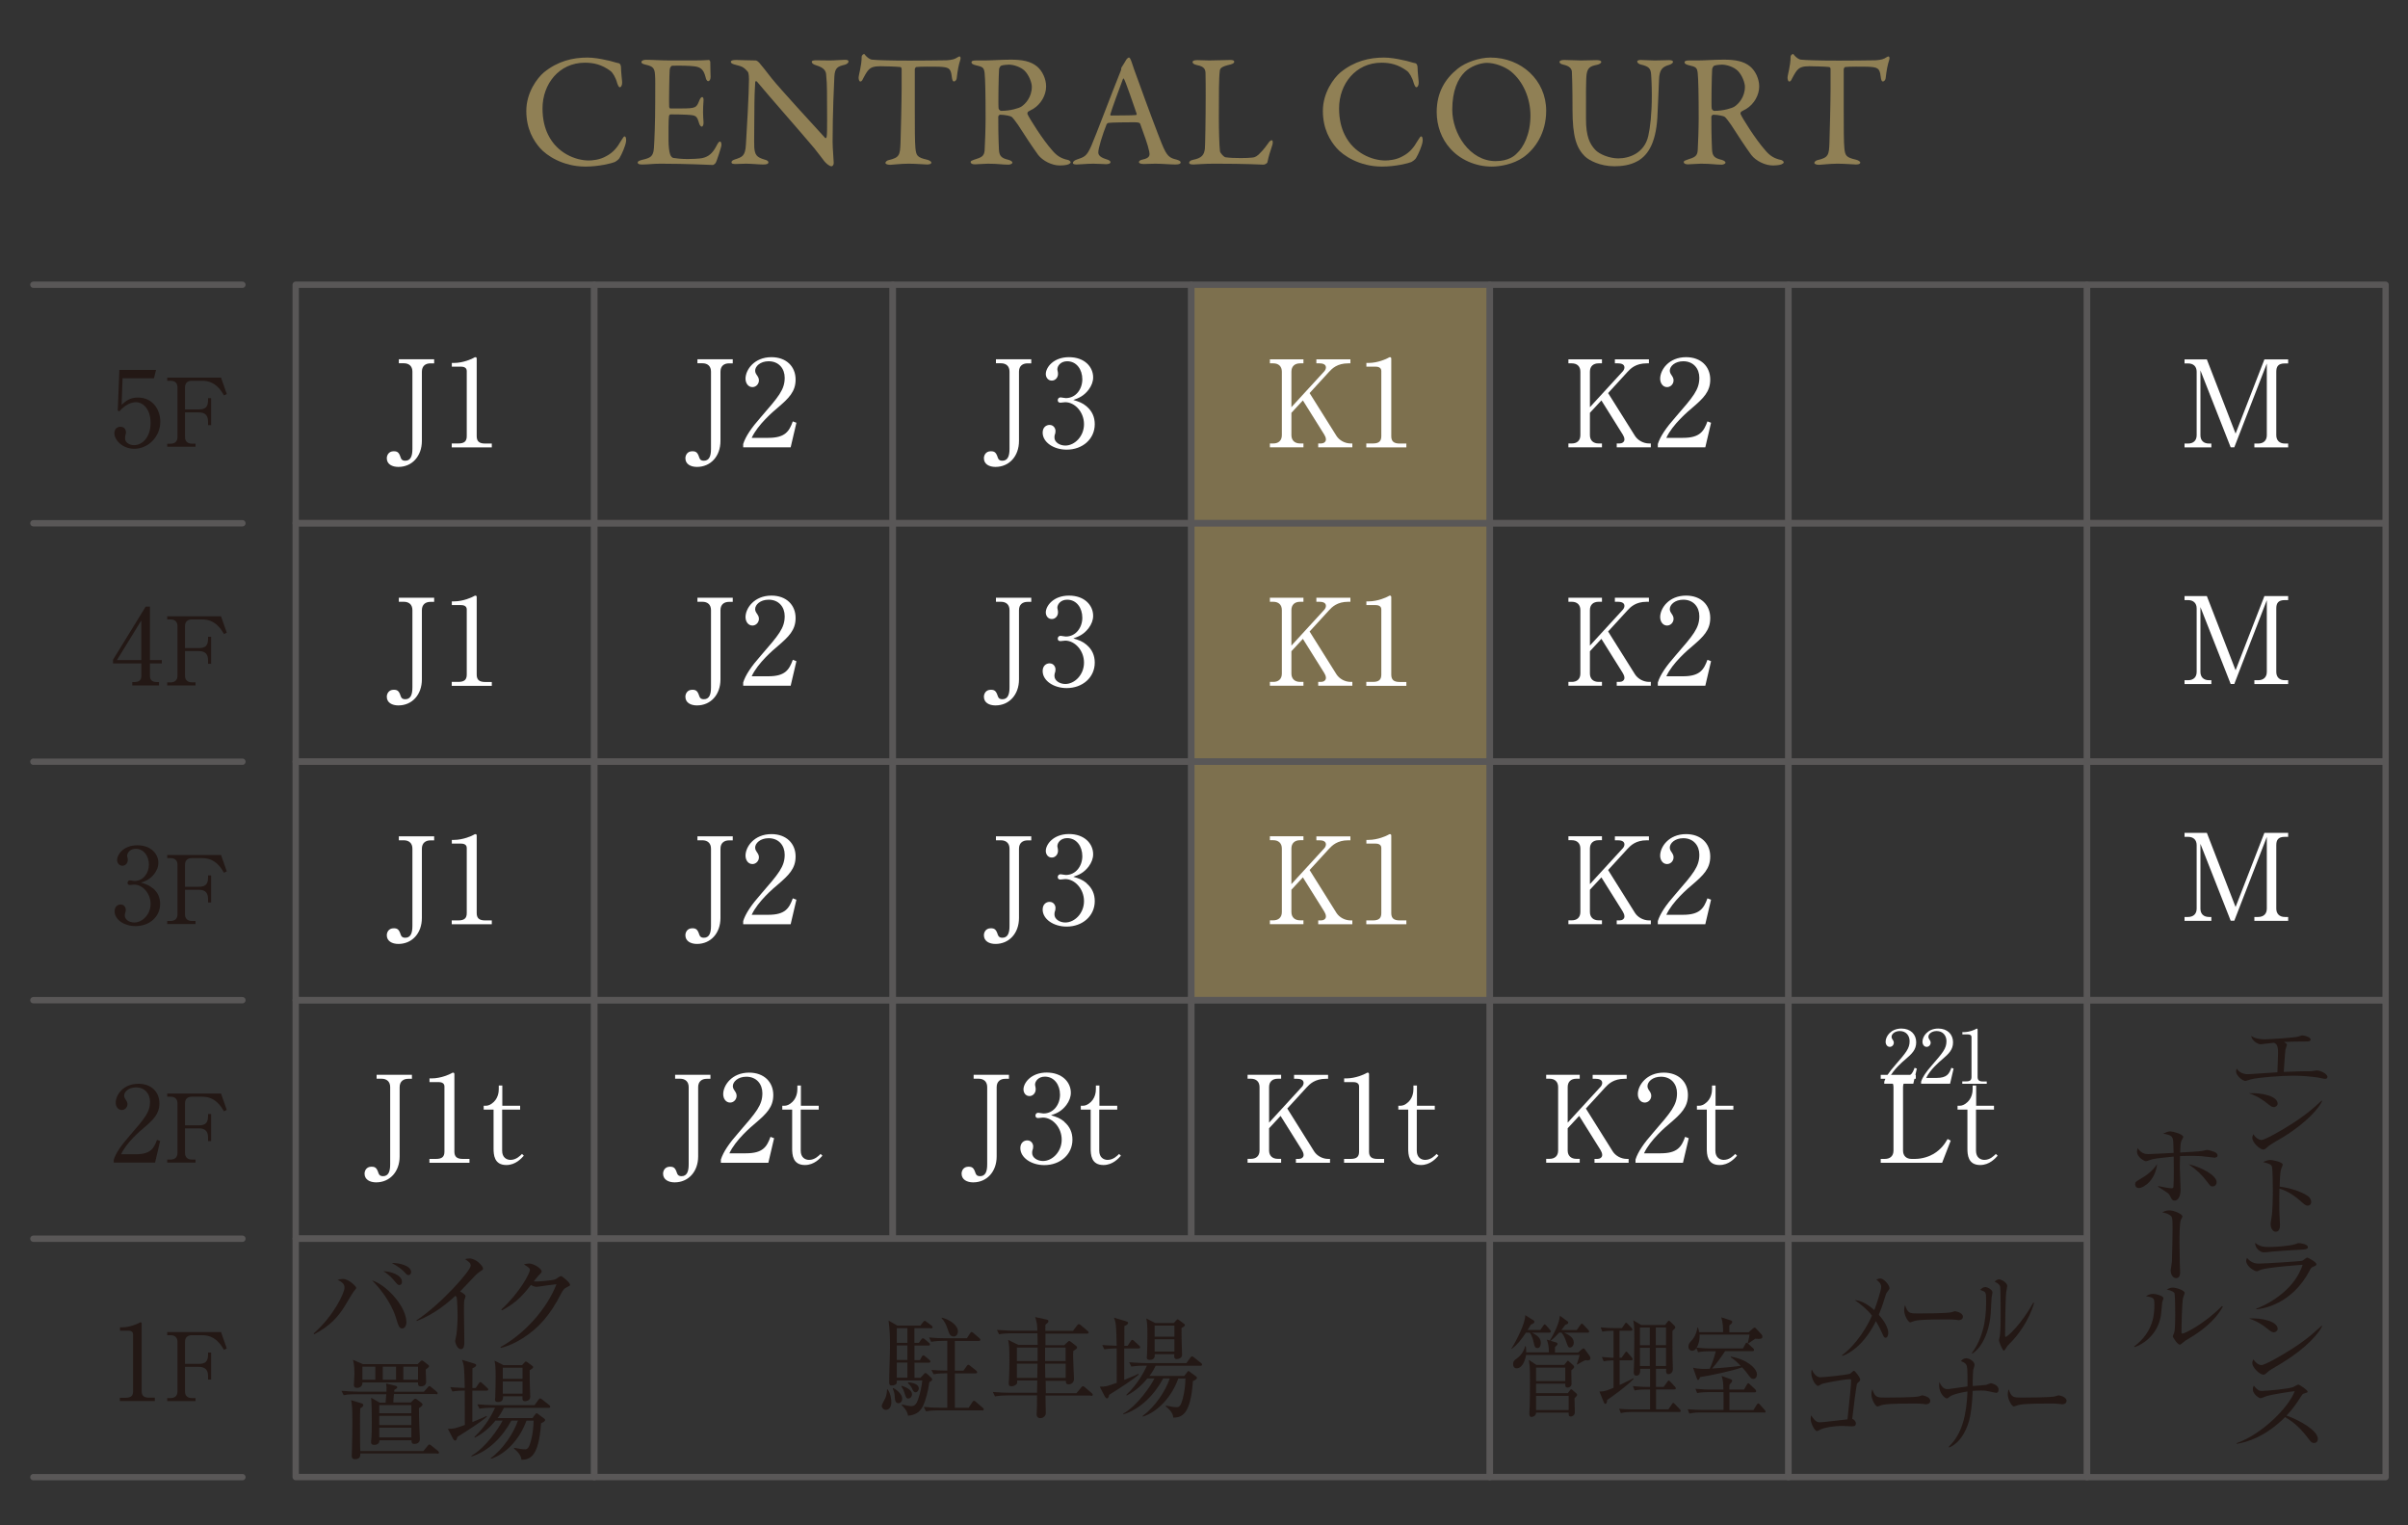 <?xml version="1.0" encoding="UTF-8"?>
<svg id="ol" xmlns="http://www.w3.org/2000/svg" viewBox="0 0 300 190">
  <rect x="0" y="0" width="300" height="190" fill="#333333" stroke="none"/>
  <defs>
    <style>
      .cls-1 {
        opacity: .8;
      }

      .cls-1, .cls-2, .cls-3, .cls-4 {
        stroke-width: 0px;
      }

      .cls-1, .cls-3 {
        fill: #908055;
      }

      .cls-5 {
        fill: none;
        stroke: #595757;
        stroke-linecap: round;
        stroke-linejoin: round;
        stroke-width: .79px;
      }

      .cls-2 {
        fill: #231815;
      }

      .cls-4 {
        fill: #fff;
      }
    </style>
  </defs>
  <rect class="cls-1" x="148.42" y="35.47" width="37.19" height="89.11"/>
  <g>
    <path class="cls-3" d="m75.55,7.49c.52.08,1.22.34,1.52.38.1,0,.3.14.3.6,0,.42.1,1.3.14,1.74.02.42-.14.66-.3.66-.1,0-.22-.22-.32-.52-.18-.7-.56-1.3-.82-1.5-1.1-.82-2.12-1.04-3.2-1.04-3.22,0-5.28,2.66-5.28,5.68,0,1.34.26,2.42.7,3.3,1.12,2.3,3.44,3.2,5.06,3.2.38,0,1.36-.06,2.18-.54.88-.46,1.38-1.1,1.86-1.94.26-.42.34-.52.42-.52.2,0,.22.44.18.66-.06.5-.52,1.56-.8,2.02-.08.18-.42.42-.62.52-.32.14-1.94.56-3.64.56-2.82,0-4.88-1.4-5.68-2.34-.76-.88-1.68-2.32-1.68-4.6s1.36-4.1,2.2-4.8c1.72-1.4,3.58-1.84,5.42-1.84.7,0,1.6.14,2.36.32Z"/>
    <path class="cls-3" d="m86.47,7.53c.66,0,1.54-.02,1.84-.06.06-.02.16.12.18.22,0,.92.04,1.5.04,1.9,0,.28-.12.52-.3.52s-.28-.28-.32-.48c-.26-1.06-.7-1.26-1.34-1.36-.52-.08-1.96-.12-2.84-.08-.04,0-.26.1-.3.56-.04.5-.1,4.26-.06,4.56.02.08.04.2.14.2h1.3c1.88,0,1.96-.08,2.32-1,.12-.3.24-.42.36-.42.14,0,.18.28.16.44-.04.56-.06.96-.06,1.44,0,.54.04.82.06,1.22.02.36-.08.58-.22.58s-.28-.22-.34-.44c-.28-.92-.36-.98-1.58-1.04-.64-.04-1.44-.04-1.98-.04-.08,0-.18.14-.18.18-.08.42-.06,2.28-.06,3.14,0,.58.08,1.34.2,1.66.08.24.24.4.38.44.34.06,1.02.14,1.82.14.24,0,1.46-.02,1.9-.14.64-.16,1.18-.54,1.66-1.48.22-.44.34-.56.46-.56.14,0,.2.32.16.54-.02.16-.58,1.96-.72,2.14-.06.08-.24.24-.34.24-.22,0-3.24-.16-6.5-.16-1.06,0-1.5.1-2.26.1-.38,0-.6-.04-.6-.26,0-.14.24-.24.56-.32,1-.24,1.38-.38,1.46-1.46.06-.84.16-3.2.16-5.68s.02-2.8-.02-3.38c-.04-.88-.24-1.12-1.12-1.32-.42-.1-.58-.18-.58-.34,0-.18.28-.28.56-.28.94,0,1.72.08,3.06.08h2.94Z"/>
    <path class="cls-3" d="m91.71,7.47c.44,0,1.42.06,2.44.06.12,0,.3.14.42.26.3.36.8.96,1.58,1.98.9,1.14,5.3,5.94,6.64,7.4.12.12.2-.08.2-.14.1-.64.04-2.8.04-5.68,0-.68-.04-1.38-.1-2-.02-.42-.16-.9-1.26-1.22-.4-.12-.54-.28-.54-.44,0-.14.28-.18.52-.18.52,0,1.08.02,1.72.02.72,0,1.36-.08,1.88-.08.34,0,.46.06.46.22,0,.12-.12.3-.48.4-.86.2-1.22.38-1.28,1.46-.04.72-.22,4.66-.22,8.1,0,.84.14,2.34.14,2.66,0,.2-.1.42-.28.42-.28,0-.72-.4-.9-.64-.34-.42-.7-.94-1.24-1.6-1.88-2.24-5.34-6.14-7.14-8.3-.08-.1-.22-.06-.22.04-.02.54-.08,1.1-.1,2.66,0,1.8-.06,4.88-.02,5.5.08.92.3,1.22,1.26,1.5.42.1.5.24.5.36,0,.2-.26.26-.64.26-.58,0-1.42-.1-2.14-.1-.44,0-.96.04-1.3.04-.28,0-.52-.02-.52-.22,0-.16.2-.28.4-.34.94-.32,1.32-.4,1.4-1.88.1-1.62.38-6.42.38-8.08,0-.72-.1-.9-.14-.96-.56-.66-.78-.68-1.68-.92-.22-.06-.44-.16-.44-.32s.2-.24.66-.24Z"/>
    <path class="cls-3" d="m117.91,7.51c.72-.04,1.08-.16,1.36-.36.14-.08.2-.12.28-.12.1,0,.18.18.08.46-.2.62-.32,1.24-.44,2.28-.02.18-.18.38-.34.38-.14,0-.22-.14-.28-.64-.12-1.04-.38-1.14-1.62-1.2-.34-.02-2.56-.02-2.8.04-.1.02-.18.22-.18.26v4.9c0,2.32,0,4.22.08,4.96.1.9.2,1.14,1.44,1.42.26.06.54.22.54.36,0,.22-.36.24-.56.24-.16,0-1.4-.1-2.28-.1-1,0-2.02.14-2.28.14-.4,0-.6-.12-.6-.24,0-.14.2-.3.38-.34,1.4-.32,1.44-.66,1.5-2.16.04-1.18.14-5.26.14-6.8v-2.38c0-.16-.1-.26-.16-.26-.4-.06-2.16-.1-2.48-.1-.76,0-1.18.12-1.48.46-.08.06-.32.38-.66,1.04-.18.42-.3.4-.38.4-.12,0-.2-.26-.2-.46,0-.38.38-1.46.38-2.64,0-.14.18-.32.3-.32.1,0,.1.14.32.32.06.06.38.36.68.38.52.06,2.12.12,4.68.12,1.04,0,3.76-.02,4.58-.04Z"/>
    <path class="cls-3" d="m128.71,13.57c-.1.06-.48.24-.62.34-.06.04-.12.22-.08.3.2.48,1.88,3.18,3.1,4.54.54.64,1.08,1,1.96,1.18.16.04.32.2.32.28,0,.12-.16.2-.28.26-.24.1-.68.14-1.1.14-.94,0-2.08-.56-2.66-1.3-.7-.96-1.72-2.5-2.52-3.76-.28-.42-.68-.92-.8-1-.08-.08-.82-.26-1.42-.26-.14,0-.24.18-.24.24-.02.34.02,2.88.08,4.04.04.84.26,1.12,1.2,1.34.34.1.48.24.48.34,0,.2-.38.26-.48.26-.84,0-1.22-.12-2.58-.12-.36,0-1.4.08-1.62.08-.26,0-.52-.08-.52-.28,0-.16.18-.2.44-.3.88-.28,1.24-.4,1.3-1.16.04-.62.12-2.74.12-3.94,0-3.08-.04-4.9-.12-5.68-.08-.74-.26-.78-1.16-1-.3-.08-.48-.18-.48-.34,0-.14.1-.24.54-.24h1.12c.74,0,2.16-.1,3.24-.1,1.38,0,2.46.18,3.26.84.66.54,1.14,1.54,1.14,2.5,0,1.08-.64,2.2-1.62,2.8Zm-1.06-4.76c-.48-.46-1.34-.76-1.98-.76-.1,0-.74.04-.96.14-.1.04-.24.34-.24.42-.06.7-.12,4.56-.06,4.9.04.16.2.3.32.3,1.16,0,2.22-.34,2.5-.52.54-.34,1.32-1.22,1.32-2.48,0-.48-.32-1.42-.9-2Z"/>
    <path class="cls-3" d="m140.97,7.69c.16.54.5,1.44.88,2.48,1.04,2.92,2.54,6.88,2.88,7.7.66,1.64.98,1.8,1.88,2.02.32.1.48.2.48.34s-.14.26-.64.26c-.66,0-1.64-.1-2.52-.1-.64,0-.92.04-1.42.04s-.62-.14-.62-.24.12-.26.48-.32c.96-.2.88-.6.8-1.02-.16-.82-.66-2.14-1.12-3.42-.02-.08-.1-.2-.68-.2-1.1,0-2.86.02-3.28.08-.08,0-.18.1-.22.16-.52,1.3-1.04,3-1.04,3.5,0,.24.08.58.98.86.34.1.54.22.54.36,0,.2-.3.26-.56.26-.34,0-.84-.06-1.58-.06s-1.78.1-2.08.1c-.36,0-.46-.08-.46-.2s.14-.3.44-.4c1-.34,1.26-.4,1.84-1.7.46-1.02,2.74-7.06,3.62-9.22.08-.16.12-.32.12-.42,0-.06,0-.1.04-.16.18-.24.46-.76.6-.98.14-.16.22-.24.32-.24.08,0,.16.08.32.52Zm.64,6.48c-.34-1.02-1.38-4.02-1.56-4.3-.06-.12-.1-.14-.16,0-.36.96-1.4,3.76-1.56,4.38-.02.08.02.14.1.14.8-.02,2.46,0,3.12-.06.02,0,.08-.1.06-.16Z"/>
    <path class="cls-3" d="m149.17,7.49c.54,0,.9.04,1.48.04.78,0,2.14-.06,2.62-.06.36,0,.5.08.5.22s-.16.26-.46.34c-1.16.26-1.3.48-1.34.78-.12.9-.12,2.92-.12,5.88,0,1.56.06,3.48.14,4.14.04.28.52.74.68.76.52.08,1.26.1,1.92.1.56,0,1.12-.02,1.42-.06.16-.02.4-.02.8-.38.28-.28.6-.58,1.14-1.34.22-.36.4-.44.5-.44s.16.22.08.54c-.32.98-.46,1.4-.62,2.16-.02.22-.4.34-.48.34-.24,0-2.06-.12-6.12-.12-1.36,0-2.3.1-2.58.1-.38,0-.58-.04-.58-.22,0-.14.16-.3.48-.36,1.1-.22,1.38-.6,1.48-1.38.04-.5.1-3.68.1-6.58,0-.8,0-2.18-.02-2.84-.02-.44-.12-.82-1.06-1-.4-.08-.56-.24-.56-.38s.16-.24.6-.24Z"/>
    <path class="cls-3" d="m174.79,7.49c.52.08,1.22.34,1.52.38.1,0,.3.14.3.6,0,.42.1,1.3.14,1.74.02.42-.14.66-.3.66-.1,0-.22-.22-.32-.52-.18-.7-.56-1.3-.82-1.5-1.1-.82-2.12-1.04-3.2-1.04-3.22,0-5.28,2.66-5.28,5.68,0,1.34.26,2.42.7,3.3,1.12,2.3,3.44,3.2,5.06,3.2.38,0,1.36-.06,2.18-.54.88-.46,1.38-1.1,1.86-1.94.26-.42.34-.52.42-.52.2,0,.22.44.18.66-.06.5-.52,1.56-.8,2.02-.08.18-.42.42-.62.52-.32.14-1.94.56-3.64.56-2.82,0-4.88-1.4-5.68-2.34-.76-.88-1.68-2.32-1.68-4.6s1.36-4.1,2.2-4.8c1.72-1.4,3.58-1.84,5.42-1.84.7,0,1.6.14,2.36.32Z"/>
    <path class="cls-3" d="m192.63,13.79c0,2.8-1.38,4.76-2.84,5.8-1.26.88-2.92,1.16-3.94,1.16-2.04,0-3.98-.88-5.2-2.28-1.06-1.18-1.66-2.8-1.66-4.52,0-2.46,1.08-4.16,2.6-5.38.98-.8,2.7-1.4,4.1-1.4,3.84,0,6.94,2.82,6.94,6.62Zm-10.14-4.82c-.88.86-1.56,2.36-1.56,4.7,0,2.98,2.2,6.4,5.4,6.4,1.66,0,2.42-.72,2.64-.96.8-.72,1.7-2.34,1.7-4.72,0-2.18-.94-4.28-2.42-5.48-.82-.66-2.08-1.08-3-1.08-.84,0-2.06.44-2.76,1.14Z"/>
    <path class="cls-3" d="m194.87,7.47c.84,0,1.32.06,2.06.06s1.5-.04,1.94-.04c.38,0,.62.06.62.22s-.22.3-.6.38c-.72.14-1.1.34-1.22,1.14-.1.66-.08,2.74-.08,5.58,0,2.26.5,3.12,1.12,3.82.56.62,1.86,1.1,2.9,1.1,1.3,0,3.24-.6,3.74-2.8.24-1.06.44-2.74.44-5.02,0-1.3-.06-2.34-.08-2.58-.06-.76-.2-1.04-1.32-1.3-.2-.04-.42-.22-.42-.36,0-.12.12-.2.46-.2.5,0,1.06.06,1.7.06.82,0,1.24-.04,1.8-.04.32,0,.5.06.5.22,0,.12-.16.26-.44.36-.86.24-1.26.58-1.3,1.84-.02.86-.14,3.08-.18,4.12-.1,3.48-1.06,5.24-2.5,6.04-.92.52-2,.64-2.88.64-1.8,0-3.14-.74-3.62-1.18-1.12-1.06-1.6-2.52-1.6-5.88,0-2.88-.06-4.48-.08-4.74-.04-.38-.32-.7-1.08-.86-.24-.06-.46-.16-.46-.34,0-.16.26-.24.58-.24Z"/>
    <path class="cls-3" d="m217.55,13.57c-.1.06-.48.24-.62.34-.06.04-.12.22-.08.3.2.48,1.88,3.18,3.1,4.54.54.64,1.08,1,1.96,1.18.16.04.32.2.32.28,0,.12-.16.2-.28.26-.24.1-.68.14-1.1.14-.94,0-2.08-.56-2.66-1.3-.7-.96-1.72-2.5-2.52-3.76-.28-.42-.68-.92-.8-1-.08-.08-.82-.26-1.42-.26-.14,0-.24.18-.24.24-.02.34.02,2.88.08,4.04.04.84.26,1.12,1.2,1.34.34.1.48.24.48.34,0,.2-.38.26-.48.26-.84,0-1.22-.12-2.58-.12-.36,0-1.4.08-1.62.08-.26,0-.52-.08-.52-.28,0-.16.18-.2.44-.3.88-.28,1.24-.4,1.3-1.16.04-.62.12-2.74.12-3.94,0-3.08-.04-4.9-.12-5.68-.08-.74-.26-.78-1.16-1-.3-.08-.48-.18-.48-.34,0-.14.1-.24.54-.24h1.12c.74,0,2.16-.1,3.24-.1,1.38,0,2.46.18,3.26.84.66.54,1.14,1.54,1.14,2.5,0,1.08-.64,2.2-1.62,2.8Zm-1.06-4.76c-.48-.46-1.34-.76-1.98-.76-.1,0-.74.04-.96.14-.1.04-.24.34-.24.42-.06.7-.12,4.56-.06,4.9.04.16.2.3.32.3,1.16,0,2.22-.34,2.5-.52.54-.34,1.32-1.22,1.32-2.48,0-.48-.32-1.42-.9-2Z"/>
    <path class="cls-3" d="m233.64,7.51c.72-.04,1.08-.16,1.36-.36.14-.08.2-.12.28-.12.1,0,.18.18.08.46-.2.62-.32,1.24-.44,2.28-.02.18-.18.38-.34.38-.14,0-.22-.14-.28-.64-.12-1.04-.38-1.14-1.62-1.2-.34-.02-2.56-.02-2.8.04-.1.02-.18.22-.18.26v4.9c0,2.32,0,4.22.08,4.96.1.9.2,1.14,1.44,1.42.26.06.54.22.54.36,0,.22-.36.24-.56.24-.16,0-1.4-.1-2.28-.1-1,0-2.02.14-2.28.14-.4,0-.6-.12-.6-.24,0-.14.2-.3.38-.34,1.4-.32,1.44-.66,1.5-2.16.04-1.18.14-5.26.14-6.8v-2.38c0-.16-.1-.26-.16-.26-.4-.06-2.16-.1-2.48-.1-.76,0-1.18.12-1.48.46-.08.06-.32.38-.66,1.04-.18.42-.3.4-.38.4-.12,0-.2-.26-.2-.46,0-.38.38-1.46.38-2.64,0-.14.18-.32.3-.32.1,0,.1.14.32.32.06.06.38.36.68.38.52.06,2.12.12,4.68.12,1.04,0,3.76-.02,4.58-.04Z"/>
  </g>
  <g>
    <path class="cls-2" d="m289.71,134.39c-.15,0-.8-.15-.94-.17-.89-.14-2.18-.23-3.07-.23-1.42,0-4.28.21-5.25.45-.11.02-.63.21-.68.21-.4,0-1.19-.68-1.19-1.19,0-.12.03-.21.08-.35.15.21.5.7,1.42.7.1,0,1.5-.1,1.69-.11.31-.02,1.69-.11,1.96-.13.07-1.72.08-2.08.08-2.37,0-1.02-.18-1.13-.49-1.31-.85.09-.89.09-1.28.14-.07.01-.38.05-.42.05-.4,0-1.12-.55-1.15-1.03.64.41,1.49.41,1.71.41.48,0,3.68-.2,4.12-.33.08-.02.44-.16.52-.16.14,0,1.05.17,1.05.52,0,.23-.33.24-.44.24-1.12,0-2.17.02-2.88.06.33.22.37.24.37.34,0,.09-.16.49-.18.58-.05.32-.05.4-.22,2.81,2.05-.07,2.26-.08,2.73-.08.59,0,.64,0,.8-.02.11-.01.5-.08.57-.08.45,0,1.34.4,1.34.81,0,.12-.07.23-.26.23Z"/>
    <path class="cls-2" d="m283.26,137.9c-.23,0-.4-.13-.83-.48-.96-.77-1.72-1.06-2.24-1.24,1.64-.09,3.57.38,3.57,1.29,0,.24-.23.44-.5.44Zm1.19,3.74c-.29.17-1.57.91-1.8,1.1-.07.05-.37.33-.44.38-.05.04-.16.07-.23.07-.48,0-1.38-.92-1.38-1.43,0-.2.08-.36.14-.48.31.49.71.72,1,.72.45,0,2.57-1.25,3.15-1.61,2.2-1.34,3.25-2.28,4.35-3.29l.07.03c-.33.8-1.86,2.67-4.86,4.51Z"/>
    <path class="cls-2" d="m287.49,150.18c-.2,0-.38-.14-.6-.33-1.25-1.11-1.96-1.5-2.91-1.79,0,.42-.03,2.32-.01,2.71,0,.28.08,1.54.08,1.79,0,.23,0,.87-.53.87-.45,0-.64-.63-.64-.92,0-.16.01-.26.1-.73.16-.86.18-2.58.18-3.51,0-.47-.01-2.64-.12-2.98-.08-.24-.38-.35-1.09-.54.27-.13.6-.26.9-.26.2,0,1.54.23,1.54.58,0,.09-.16.46-.19.54-.15.41-.18,1.67-.19,2.2,1.39.17,2.77.65,3.52,1.18.25.17.41.45.41.73,0,.36-.27.46-.44.46Z"/>
    <path class="cls-2" d="m288.21,157.78c-.26.11-.29.15-.46.48-2.21,4.23-5.88,4.77-6.63,4.83l-.03-.08c.85-.28,4.67-2,5.78-5.46-.4.02-4.32.31-5.2.61-.08.03-.41.2-.49.2-.34,0-1.34-.64-1.34-1.3,0-.1.01-.18.1-.37.23.28.7.71,1.42.71.66,0,5.27-.28,5.47-.36.12-.04.5-.39.61-.39.15,0,1.16.58,1.16.83,0,.14-.18.22-.4.3Zm-1.64-2.11c-1.05.04-3.26.2-3.57.24-.67.08-.74.09-.96.09-.44,0-1.09-.49-1.09-1.18.6.45,1.02.51,1.77.51.91,0,2.67-.15,3.25-.36.27-.1.31-.12.44-.12.25,0,1.12.15,1.12.49,0,.22-.18.29-.96.33Z"/>
    <path class="cls-2" d="m283.26,165.95c-.23,0-.4-.13-.83-.48-.96-.77-1.72-1.06-2.24-1.24,1.64-.09,3.57.38,3.57,1.29,0,.24-.23.44-.5.44Zm1.19,3.74c-.29.17-1.57.92-1.8,1.1-.07.05-.37.33-.44.38-.05.04-.16.06-.23.06-.48,0-1.38-.91-1.38-1.43,0-.2.08-.36.14-.48.31.49.71.72,1,.72.45,0,2.57-1.25,3.15-1.61,2.2-1.34,3.25-2.28,4.35-3.29l.07.03c-.33.79-1.86,2.67-4.86,4.51Z"/>
    <path class="cls-2" d="m288.31,179.75c-.29,0-.44-.19-.56-.35-1.09-1.44-1.84-2.16-3.06-2.88-2.43,2.44-4.75,3.13-6.03,3.33v-.09c3.15-1.11,6.48-4.45,7.23-6.47-.52.05-2.78.39-3.52.62-.12.04-.63.26-.74.26-.21,0-.96-.53-.96-1.1,0-.22.05-.36.12-.47.52.65.75.66,1.02.66.38,0,3.34-.23,3.9-.49.1-.04.52-.3.63-.3.15,0,1.16.69,1.16.87,0,.12-.1.14-.53.27-.09.03-.11.05-.29.32-.6.93-.94,1.46-1.81,2.4,1.64.58,3.9,1.87,3.9,2.9,0,.29-.15.51-.48.51Z"/>
    <path class="cls-2" d="m266.5,147.99c-.48,0-.49-.4-.49-.46,0-.29.07-.34.74-.73.67-.39,1.46-.96,1.99-1.79-.22,2.06-1.72,2.97-2.24,2.97Zm9.48-3.78c-.1,0-1.51-.18-1.81-.2-.65-.03-1.1-.03-1.32-.03-.63,0-1,.02-1.25.03,0,.19-.03,1.19-.03,1.37,0,.45.1,2.39.1,2.79,0,.95-.37,1.38-.74,1.38-.31,0-.42-.24-.55-.53-.08-.17-.15-.28-.37-.45-.4-.27-.79-.53-1.15-.75l.03-.08c.53.13,1.38.28,1.68.28.16,0,.19-.09.21-.22.07-.93.04-2.72.03-3.73-2.18.23-2.52.25-3.03.45-.08.03-.35.13-.42.13-.21,0-1.12-.52-1.12-1.18,0-.15.03-.28.07-.45.48.63.85.74,1.34.74.27,0,2.81-.13,3.15-.15-.03-1.46-.04-1.61-.15-1.88-.15-.34-.71-.45-1.15-.51.44-.22.65-.29.89-.29.3,0,1.61.34,1.61.7,0,.03-.16.35-.2.42-.15.28-.15.59-.18,1.51,1.06-.05,2.43-.13,2.77-.2.1-.02.48-.12.56-.12.14,0,.59.11.83.21.23.09.49.21.49.47,0,.15-.09.26-.27.26Zm-.31,3.58c-.26,0-.3-.05-.68-.57-.71-.93-1.23-1.42-2.32-2.2,1.43.32,3.49,1.34,3.49,2.25,0,.22-.15.51-.49.51Z"/>
    <path class="cls-2" d="m271.71,151.93c-.18.37-.18,2.25-.18,2.79,0,.18.03,2.23.04,2.56.03.63.04,1.01.04,1.19,0,.16,0,.74-.5.74s-.68-.65-.68-.95c0-.07.15-.94.16-1.11.03-.39.08-3.76.08-4.04,0-1.46-.04-1.55-.34-1.75-.34-.24-.76-.3-.94-.34.14-.08.42-.25.9-.25.52,0,1.61.44,1.61.76,0,.07-.16.35-.19.4Z"/>
    <path class="cls-2" d="m269.38,162.23c-.03.25-.14,1.37-.16,1.6-.36,2.34-2.12,3.58-3.27,3.97l-.07-.07c2.52-1.9,2.52-4.25,2.52-5.16s-.01-.9-1.05-1.12c.22-.12.52-.28.9-.28.35,0,1.28.24,1.28.54,0,.09-.14.45-.15.52Zm3.32,4.5c-.46.26-.5.3-.86.61-.07.05-.19.16-.27.16-.26,0-.87-.89-.87-1.04,0-.08.16-.4.18-.48.12-.46.12-1.87.12-2.17,0-.4-.01-2.42-.08-2.68-.05-.2-.33-.34-.98-.51.18-.09.45-.23.76-.23.41,0,1.47.33,1.47.65,0,.1-.16.53-.19.62-.14.56-.2,3.61-.2,4.27,0,.04,0,.19.1.19.33,0,2.8-1.25,4.94-3.43l.11.06c-.93,1.79-2.89,3.21-4.21,3.97Z"/>
  </g>
  <g>
    <path class="cls-2" d="m19.06,110.65c.6.51.89,1.17.89,1.94,0,1.61-1.33,2.77-3.06,2.77-1.42,0-2.61-.8-2.61-1.85,0-.58.38-.84.75-.84.45,0,.64.38.64.66,0,.2-.04.32-.08.42-.03.08-.04.17-.04.3,0,.5.56.86,1.18.86,1.01,0,2.03-1,2.03-2.32s-1-2.4-2.05-2.4c-.08,0-.45.05-.53.05-.2,0-.29-.12-.29-.28,0-.17.13-.3.3-.3.08,0,.47.08.56.08,1.1,0,1.8-.98,1.8-2.04s-.62-1.97-1.65-1.97c-.7,0-1.06.5-1.06.88,0,.07.03.13.04.2.03.09.04.22.04.31,0,.41-.3.72-.67.72-.43,0-.66-.38-.66-.72,0-.72.84-1.83,2.52-1.83s2.62,1.05,2.62,2.2c0,.46-.17.9-.49,1.34-.54.71-1.13.93-1.67,1.11.6.18,1,.31,1.46.71Z"/>
    <path class="cls-2" d="m24.35,115.1h-3.52v-.38h.43c.52,0,.85-.29.85-.81v-6.21c0-.51-.31-.81-.85-.81h-.43v-.39h6.71l.71,2.04-.35.17c-.35-.6-1.07-1.82-2.69-1.82h-1.31c-.52,0-.85.28-.85.81v2.76h1.71c.85,0,1.16-.33,1.16-1.17v-.24h.38v3.37h-.38v-.42c0-.72-.28-1.17-1.16-1.17h-1.71v3.08c0,.51.31.81.85.81h.46v.38Z"/>
  </g>
  <g>
    <path class="cls-2" d="m19.33,144.82h-5.16v-.35c.26-.83.88-1.74,1.93-2.94,1.93-2.23,2.59-2.98,2.59-4.29,0-.98-.63-1.79-1.75-1.79-.92,0-1.47.55-1.47,1.02,0,.04,0,.21.13.41.17.26.28.41.28.66,0,.39-.32.73-.71.73-.46,0-.75-.43-.75-.92,0-.96.93-2.35,2.82-2.35,1.63,0,2.62,1.02,2.62,2.44,0,1.32-.76,2.04-1.94,3.05-.45.37-2.18,1.85-2.83,3.29h1.81c1.84,0,2.27-.71,2.66-1.79l.39.14-.63,2.69Z"/>
    <path class="cls-2" d="m24.35,144.82h-3.52v-.38h.43c.52,0,.85-.29.85-.81v-6.21c0-.51-.31-.81-.85-.81h-.43v-.39h6.71l.71,2.04-.35.17c-.35-.6-1.07-1.82-2.69-1.82h-1.31c-.52,0-.85.28-.85.81v2.76h1.71c.85,0,1.16-.33,1.16-1.17v-.24h.38v3.37h-.38v-.42c0-.72-.28-1.17-1.16-1.17h-1.71v3.08c0,.51.31.81.85.81h.46v.38Z"/>
  </g>
  <g>
    <path class="cls-2" d="m14.94,174.11h.72c.68,0,.92-.26.92-.8v-7.09c0-.41-.38-.47-.63-.47h-1v-.41h.24c1.01,0,1.98-.46,2.14-.55.09-.05.13-.08.18-.08.12,0,.14.08.14.18v8.41c0,.56.28.8.92.8h.72v.42h-4.36v-.42Z"/>
    <path class="cls-2" d="m24.35,174.53h-3.52v-.38h.43c.52,0,.85-.29.85-.81v-6.21c0-.51-.31-.81-.85-.81h-.43v-.39h6.71l.71,2.04-.35.17c-.35-.6-1.07-1.82-2.69-1.82h-1.31c-.52,0-.85.28-.85.81v2.76h1.71c.85,0,1.16-.33,1.16-1.17v-.24h.38v3.37h-.38v-.42c0-.72-.28-1.17-1.16-1.17h-1.71v3.08c0,.51.31.81.85.81h.46v.38Z"/>
  </g>
  <g>
    <path class="cls-4" d="m238.36,134.99h-3.61v-.25c.18-.58.62-1.22,1.35-2.05,1.35-1.56,1.81-2.08,1.81-3,0-.69-.44-1.26-1.22-1.26-.64,0-1.03.38-1.03.71,0,.03,0,.15.09.29.12.18.19.28.19.46,0,.27-.22.51-.5.51-.32,0-.52-.3-.52-.64,0-.67.65-1.64,1.97-1.64,1.14,0,1.84.72,1.84,1.71,0,.93-.53,1.43-1.36,2.14-.31.26-1.52,1.29-1.98,2.3h1.27c1.29,0,1.59-.49,1.87-1.26l.28.1-.44,1.88Z"/>
    <path class="cls-4" d="m242.95,134.99h-3.61v-.25c.18-.58.62-1.22,1.35-2.05,1.35-1.56,1.81-2.08,1.81-3,0-.69-.44-1.26-1.22-1.26-.64,0-1.03.38-1.03.71,0,.03,0,.15.09.29.12.18.19.28.19.46,0,.27-.22.51-.5.51-.32,0-.52-.3-.52-.64,0-.67.65-1.64,1.97-1.64,1.14,0,1.84.72,1.84,1.71,0,.93-.53,1.43-1.36,2.14-.31.26-1.52,1.29-1.98,2.3h1.27c1.29,0,1.59-.49,1.86-1.26l.28.1-.44,1.88Z"/>
    <path class="cls-4" d="m244.47,134.7h.51c.48,0,.64-.18.64-.56v-4.96c0-.28-.27-.33-.44-.33h-.7v-.28h.17c.71,0,1.39-.32,1.5-.38.06-.04.09-.06.13-.06.08,0,.1.06.1.13v5.89c0,.39.19.56.64.56h.5v.29h-3.05v-.29Z"/>
  </g>
  <path class="cls-4" d="m282.4,104.28l-4.04,10.41h-.45l-3.77-9.58v8.07c0,.68.42,1.04,1.07,1.04h.29v.48h-3.34v-.48h.44c.63,0,1.07-.35,1.07-1.04v-7.9c0-.68-.42-1.04-1.07-1.04h-.44v-.5h2.78l3.58,9.24,3.59-9.24h2.96v.5h-.41c-.83,0-1.07.38-1.07,1.04v7.9c0,.64.39,1.04,1.07,1.04h.41v.48h-4.21v-.48h.47c.65,0,1.08-.36,1.08-1.04v-8.89Z"/>
  <path class="cls-4" d="m282.4,74.79l-4.04,10.41h-.45l-3.77-9.58v8.07c0,.67.42,1.04,1.07,1.04h.29v.48h-3.34v-.48h.44c.63,0,1.07-.34,1.07-1.04v-7.9c0-.67-.42-1.04-1.07-1.04h-.44v-.5h2.78l3.58,9.24,3.59-9.24h2.96v.5h-.41c-.83,0-1.07.38-1.07,1.04v7.9c0,.65.39,1.04,1.07,1.04h.41v.48h-4.21v-.48h.47c.65,0,1.08-.36,1.08-1.04v-8.89Z"/>
  <path class="cls-4" d="m282.4,45.31l-4.04,10.41h-.45l-3.77-9.58v8.07c0,.68.42,1.04,1.07,1.04h.29v.48h-3.34v-.48h.44c.63,0,1.07-.35,1.07-1.04v-7.9c0-.68-.42-1.04-1.07-1.04h-.44v-.5h2.78l3.58,9.24,3.59-9.24h2.96v.5h-.41c-.83,0-1.07.38-1.07,1.04v7.9c0,.64.39,1.04,1.07,1.04h.41v.48h-4.21v-.48h.47c.65,0,1.08-.36,1.08-1.04v-8.89Z"/>
  <g>
    <path class="cls-2" d="m193.04,166h-2.19c.74.37,1.11.71,1.11,1.28,0,.12-.03.64-.42.64-.32,0-.37-.27-.47-.71-.05-.23-.2-.87-.49-1.21h-.47c-.65.96-1.07,1.5-1.78,2.03l-.03-.05c.59-.91,1.76-3.19,1.72-4.16l1.04.65c.05.04.1.1.1.19,0,.12-.12.2-.44.35-.2.33-.28.45-.4.65h1.58l.37-.53c.07-.1.12-.16.17-.16.07,0,.14.08.2.14l.46.53c.07.07.11.12.11.2,0,.14-.09.15-.16.15Zm4.63,3.43c-.2,0-.28.04-.53.18-.09.05-.55.31-.66.37l-.02-.07c.13-.38.25-.78.34-1.13h-6.67c-.01.05-.27,1.66-1.17,1.66-.34,0-.45-.26-.45-.5,0-.4.22-.54.37-.65.25-.18.92-.68,1.13-1.61l.09.04c.02.19.05.37.04.74h2.83c.01-.68-.12-1.29-.27-1.59l.39.11c.34-.56,1.16-1.99,1.25-3.09l.95.7c.07.04.09.11.09.15,0,.14-.04.16-.38.3-.25.35-.33.45-.47.63h1.91l.46-.64c.07-.1.12-.16.17-.16s.13.07.2.14l.6.64c.04.05.11.12.11.2,0,.15-.11.15-.16.15h-2.96c.48.22,1.21.55,1.21,1.25,0,.34-.23.6-.46.6s-.26-.08-.55-.9c-.1-.3-.28-.67-.52-.96h-.29c-.45.52-.84.85-1.07,1.02l.72.22c.07.01.14.07.14.18,0,.12-.1.2-.31.39v.67h2.89l.45-.39c.05-.04.14-.12.19-.12.09,0,.15.07.19.12l.62.86c.04.07.07.18.07.23,0,.31-.29.29-.47.29Zm-1.51,4.75c0,.27.04,1.5.04,1.74,0,.31-.24.52-.51.52s-.26-.18-.26-.48h-4.06c0,.48-.48.54-.59.54-.2,0-.25-.22-.25-.39,0-.04,0-.15.01-.3.07-.64.07-3.03.07-3.84,0-1.69-.02-1.74-.14-2.58l.94.63h3.47l.31-.39c.05-.07.11-.14.14-.14.04,0,.11.07.17.12l.49.44s.13.12.13.23c0,.1-.16.25-.36.42,0,.27.03,1.45.03,1.68,0,.37-.36.46-.47.46-.31,0-.31-.18-.31-.35v-.14h-3.64v1.19h3.95l.26-.34c.05-.08.11-.15.17-.15.05,0,.13.07.17.11l.45.39c.05.05.11.11.11.18,0,.12-.03.16-.33.45Zm-1.15-3.83h-3.64v1.68h3.64v-1.68Zm.42,3.52h-4.06v1.77h4.06v-1.77Z"/>
    <path class="cls-2" d="m201.77,165.76v3.37h.25l.42-.59c.05-.08.11-.18.17-.18.05,0,.11.05.19.15l.5.59c.04.05.1.12.1.2,0,.15-.1.15-.16.15h-1.46v3.07c.24-.12,1.44-.67,1.7-.83l.03.09c-.84.87-2.54,2.11-3.28,2.6-.02.23-.05.49-.23.49-.1,0-.15-.11-.2-.22l-.54-1.33c.09.01.14.01.21.01.44,0,.95-.21,1.55-.46v-3.42c-.39,0-.85.04-1.23.12l-.22-.54c.4.04.74.07,1.45.1v-3.37c-.64,0-1.03.04-1.39.12l-.22-.54c.57.07,1.12.09,1.68.09h.98l.34-.49c.08-.12.11-.18.17-.18.05,0,.11.04.21.15l.47.49s.11.12.11.21c0,.14-.11.15-.16.15h-1.43Zm5.5,6.99l.44-.6c.1-.14.13-.18.19-.18.04,0,.09.01.21.15l.56.6c.05.05.11.15.11.2,0,.12-.09.15-.16.15h-2.3v2.48h1.54l.43-.64c.07-.1.12-.16.17-.16s.12.05.2.14l.62.65c.04.05.11.11.11.2,0,.12-.09.14-.16.14h-6.01c-.1,0-.78,0-1.29.14l-.21-.54c.75.08,1.57.08,1.67.08h2.18v-2.48h-.64c-.27,0-.8,0-1.28.12l-.22-.54c.74.08,1.52.1,1.67.1h.47v-2.26h-1.23c.01.3.02.86-.48.86-.17,0-.32-.1-.32-.39,0-.18.04-1.02.04-1.19.01-.52.03-2.66.03-3.07,0-1.44-.03-1.81-.14-2.25l1.01.59h2.96l.32-.42c.04-.05.1-.12.15-.12s.12.05.21.14l.47.46c.05.05.12.16.12.22,0,.12-.03.15-.35.45-.01.88,0,2.29.01,3.24,0,.25.04,1.29.04,1.5,0,.48-.33.65-.54.65-.33,0-.32-.31-.29-.67h-1.27v2.26h.97Zm-2.96-7.39v2.21h1.23v-2.21h-1.23Zm0,2.53v2.26h1.23v-2.26h-1.23Zm3.25-.33v-2.21h-1.27v2.21h1.27Zm0,2.59v-2.26h-1.27v2.26h1.27Z"/>
    <path class="cls-2" d="m219.81,175.94h-8.05c-.1,0-.77,0-1.29.14l-.21-.54c.72.07,1.47.08,1.67.08h2.79c.02-.7.01-1.5,0-2.21h-1.99c-.11,0-.79,0-1.29.12l-.22-.54c.76.08,1.58.1,1.68.1h1.81c-.03-1.02-.04-1.05-.22-1.7l1.16.42c.09.03.15.11.15.19,0,.11-.09.23-.34.49-.01.12-.01.48-.01.6h1.83l.36-.63c.07-.11.11-.16.16-.16s.12.05.21.14l.67.63c.05.05.11.14.11.21,0,.11-.08.15-.16.15h-3.17v2.21h2.99l.42-.67c.07-.11.12-.16.19-.16.05,0,.12.07.19.14l.61.68c.08.08.1.14.1.2,0,.09-.05.14-.15.14Zm-1.07-9.22c-.15.08-.8.54-.93.63l-.07-.05c.03-.11.15-.57.23-1.05h-6.23c.04.82-.2,1.35-.36,1.62.75.08,1.4.1,1.66.1h4.11l.29-.54c.05-.11.1-.18.16-.18.04,0,.12.05.22.15l.61.56s.1.11.1.19c0,.09-.07.15-.16.15h-3.45c-.4.64-1.12,1.62-1.62,2.17.41-.03,2.28-.15,3.56-.34-.47-.48-.84-.83-1.24-1.06l.02-.08c1.95.31,3.25,1.45,3.25,2.21,0,.34-.2.56-.44.56-.26,0-.31-.07-.8-.72-.24-.33-.56-.65-.61-.72-1.17.44-4.09,1.05-5.22,1.21-.12.29-.18.37-.26.37s-.13-.11-.17-.22l-.46-1.32c.67.19,1.41.16,2.08.14.2-.44.57-1.35.75-2.18h-.91c-.27,0-.8.01-1.29.12l-.22-.52c-.1.22-.33.34-.52.34-.23,0-.47-.19-.47-.52s.17-.52.42-.78c.2-.23.52-.61.72-1.61h.05c.07.22.11.35.14.59h2.99c0-.54-.01-1.21-.23-1.85l1.18.38c.13.04.19.11.19.18,0,.12-.04.22-.36.44v.86h2.4l.48-.42c.13-.11.21-.16.26-.16.07,0,.12.04.23.16l.63.68c.09.1.12.19.12.29,0,.3-.25.29-.85.26Z"/>
  </g>
  <g>
    <path class="cls-2" d="m235.12,160.93c-.12.15-.19.34-.29.68-.31,1.04-.5,1.51-.76,2.17.24.26,1.18,1.34,1.18,2.26,0,.25-.11.6-.33.6-.17,0-.25-.15-.42-.54-.24-.54-.5-1.05-.79-1.53-1.4,2.85-3.21,4.01-4.18,4.33l-.04-.1c.98-.65,2.68-2.53,3.73-4.92-.63-.82-1.41-1.42-2.14-1.94.67.08,1.38.33,2.43,1.25.24-.6.86-2.48.86-2.88,0-.45-.39-.75-.61-.91.14-.07.32-.15.5-.15.44,0,1.14.82,1.14,1.19,0,.14-.05.19-.27.48Z"/>
    <path class="cls-2" d="m243.96,164.43c-.09,0-.31-.03-.33-.03-.34-.04-.44-.05-1.08-.05-2.91,0-3.77.08-4.2.25-.03.01-.33.12-.36.12-.25,0-.76-.87-.76-1.5,0-.08,0-.34.11-.65.33,1.04.62,1.04,1.61,1.04.66,0,3.76-.01,4.2-.16.06-.01.33-.12.39-.12s1.01.15,1.01.68c0,.42-.48.44-.59.44Z"/>
    <path class="cls-2" d="m248.12,161.65c-.02.31-.1,1.72-.11,2-.25,2.93-1.48,4.48-2.29,4.96l-.05-.08c1.77-2.37,1.77-5.31,1.77-6.46s0-1.13-.74-1.4c.15-.15.36-.35.63-.35.25,0,.9.3.9.68,0,.11-.1.56-.11.65Zm2.32,5.63c-.33.33-.35.38-.6.76-.05.07-.13.2-.19.2-.18,0-.61-1.12-.61-1.29,0-.1.11-.5.12-.6.09-.57.09-2.34.09-2.71,0-.5,0-3.02-.06-3.35-.04-.24-.23-.42-.69-.64.12-.11.32-.29.54-.29.29,0,1.03.41,1.03.82,0,.12-.11.67-.13.78-.09.7-.14,4.51-.14,5.34,0,.05,0,.23.07.23.23,0,1.96-1.57,3.46-4.29l.08.08c-.65,2.23-2.02,4.02-2.95,4.96Z"/>
    <path class="cls-2" d="m231.51,172.18c-.13.14-.17.2-.21.44-.15.88-.23,1.57-.54,4.12.18.05.45.26.45.56,0,.37-.25.37-.52.37-.18,0-.97-.05-1.14-.05-1.21,0-2.25.22-2.67.41-.09.04-.43.23-.51.23-.3,0-.79-.98-.79-1.51,0-.21.04-.33.07-.45.11.19.51.87,1.02.87.33,0,.73-.05,3.5-.37.3-2.82.45-4.31.45-4.84,0-.12-.04-.16-.13-.16-.71,0-3.33.48-3.55.61-.07.04-.37.22-.43.22-.32,0-.85-.9-.85-1.58,0-.22.02-.34.05-.46.25.53.6.97,1.09.97.45,0,3.44-.31,3.7-.45.08-.05.4-.37.47-.37.11,0,.78.82.78,1.09,0,.15-.05.19-.24.37Z"/>
    <path class="cls-2" d="m239.88,174.91c-.09,0-.32-.03-.33-.03-.34-.04-.44-.05-1.08-.05-2.91,0-3.77.08-4.2.25-.03.01-.33.12-.36.12-.25,0-.76-.87-.76-1.5,0-.08,0-.34.12-.65.32,1.04.62,1.04,1.61,1.04.66,0,3.76-.01,4.2-.16.06-.01.33-.12.39-.12s1.01.15,1.01.68c0,.42-.48.44-.59.44Z"/>
    <path class="cls-2" d="m248.64,173.49c-.08,0-.84-.18-.96-.2-.35-.08-.61-.08-.88-.08-.51,0-.81.03-1.04.05,0,.23-.05,1.81-.32,3.19-.23,1.23-1.03,3.23-2.62,3.86l-.02-.11c1.67-1.61,2.2-3.97,2.32-6.87-.57.08-1.87.34-2.25.67-.19.16-.21.19-.33.19-.22,0-.95-.59-.95-1.61,0-.16,0-.29.03-.42.33.71.65.87.97.87.15,0,.2,0,.66-.07.3-.04,1.6-.22,1.87-.26,0-.57.03-2-.07-2.48-.07-.35-.31-.5-.75-.68.26-.31.54-.35.64-.35.39,0,1.06.37,1.06.82,0,.11-.13.5-.16.59-.02.07-.07.97-.07,1.42,0,.35,0,.46,0,.63.17-.01,1.65-.12,1.67-.14.11-.03.53-.21.59-.21.04,0,.96.18.96.78,0,.42-.24.42-.36.42Z"/>
    <path class="cls-2" d="m256.87,174.91c-.09,0-.31-.03-.33-.03-.34-.04-.44-.05-1.08-.05-2.91,0-3.77.08-4.2.25-.03.01-.33.12-.36.12-.25,0-.76-.87-.76-1.5,0-.08,0-.34.11-.65.33,1.04.62,1.04,1.61,1.04.66,0,3.76-.01,4.2-.16.06-.01.33-.12.39-.12s1.01.15,1.01.68c0,.42-.48.44-.59.44Z"/>
  </g>
  <g>
    <path class="cls-2" d="m110.38,175.62c-.33,0-.53-.3-.53-.5,0-.18.4-.83.45-.97.04-.09.19-.46.22-1.08h.07c.44.59.46,1.47.46,1.61,0,.59-.31.94-.67.94Zm5.57-10.18h-2.03v1.83h.56l.29-.41c.05-.08.14-.16.22-.16.07,0,.16.07.25.14l.48.41c.05.04.14.12.14.21,0,.12-.12.15-.22.15h-1.71v1.81h.68l.22-.4c.04-.08.11-.19.2-.19s.16.05.26.14l.49.42c.07.07.14.12.14.2,0,.12-.11.15-.22.15h-1.77v1.88h.75l.42-.45c.05-.07.12-.14.18-.14.09,0,.18.05.23.11l.44.41c.11.09.18.19.18.29,0,.12-.14.21-.35.33-.14,1.12-.49,2.32-.74,2.86-.26.57-.7,1.21-1.91,1.32-.1-.65-.59-1.13-.78-1.29l.03-.11c.64.15.89.2,1.17.2.42,0,.64-.29.83-.83.25-.68.49-1.85.52-2.37h-3.17c0,.14,0,.33-.05.41-.05.08-.27.22-.57.22-.33,0-.33-.21-.33-.45,0-1.25.1-3.27.1-4.52,0-.98-.03-2.06-.18-3.12l1.11.64h2.84l.35-.44c.08-.09.14-.16.21-.16.08,0,.14.05.25.14l.59.44c.05.04.14.12.14.22,0,.11-.12.14-.21.14Zm-4.02,9.35c-.38,0-.44-.42-.45-.71-.04-.55-.07-.64-.26-1.13l.08-.05c.3.14,1.1.72,1.1,1.32,0,.31-.18.57-.48.57Zm1.12-9.35h-1.32v1.83h1.32v-1.83Zm0,2.15h-1.32v1.81h1.32v-1.81Zm0,2.14h-1.32v1.88h1.32v-1.88Zm.12,4.48c-.26,0-.33-.2-.5-.74-.11-.35-.16-.44-.38-.78l.03-.07c.29.08,1.3.41,1.3,1.06,0,.3-.2.52-.44.52Zm.89-.78c-.23,0-.31-.2-.49-.59-.05-.12-.19-.29-.46-.57l.04-.08c.68.04,1.32.29,1.32.75,0,.26-.18.49-.41.49Zm8.29,2.25h-5.39c-.35,0-1,.01-1.6.12l-.27-.55c.7.07,1.39.1,2.1.1h.83v-4.29c-.42,0-1.15.01-1.71.12l-.27-.53c.76.05,1.09.07,1.98.08v-3.71h-.4c-.37,0-1.01.01-1.61.12l-.27-.54c.7.07,1.4.1,2.1.1h2.62l.38-.59c.07-.11.14-.19.2-.19s.14.04.26.15l.7.6c.07.07.14.12.14.21,0,.15-.14.15-.21.15h-2.97v3.71h1.06l.41-.56c.08-.11.12-.18.2-.18s.14.05.26.15l.71.56s.14.12.14.21c0,.15-.14.15-.22.15h-2.56v4.29h1.71l.46-.69c.07-.11.12-.18.21-.18.1,0,.16.07.25.14l.83.71c.07.05.14.12.14.21,0,.15-.14.15-.21.15Zm-3.56-9.21c-.42,0-.55-.37-.71-.87-.22-.65-.38-.97-.78-1.42l.04-.05c.94.23,2,.91,2,1.72,0,.4-.23.63-.56.63Z"/>
    <path class="cls-2" d="m135.87,173.83h-5.62c.01.49.04,1.74.04,2.23,0,.27-.29.59-.68.59-.34,0-.46-.22-.46-.44,0-.18.04-.93.04-1.08,0-.67,0-.75.01-1.31h-3.64c-.34,0-1,.01-1.6.12l-.27-.55c.85.07,1.68.1,2.09.1h3.42l.03-1.54h-2.52c.03.27.04.35-.08.48-.15.16-.41.25-.61.25-.26,0-.35-.11-.35-.34,0-.15.05-.78.05-.91.03-.68.04-1.32.04-1.98,0-1.72-.04-1.91-.16-2.55l1.28.63h2.4c0-.22-.03-1.24-.03-1.45h-3.18c-.34,0-1,.01-1.6.12l-.27-.54c.93.08,1.91.1,2.09.1h2.95c-.03-.83-.04-.93-.27-1.7l1.39.3c.14.03.26.1.26.21,0,.09-.03.14-.12.22-.11.08-.18.15-.26.25-.01.11-.01.59-.01.74h3.44l.52-.68c.09-.12.14-.16.22-.16s.16.05.26.14l.82.7c.07.05.14.14.14.2,0,.11-.12.14-.2.14h-5.18v1.45s2.33,0,2.33,0l.36-.34c.15-.14.2-.19.27-.19s.16.07.27.15l.56.44c.07.05.15.14.15.22,0,.11-.08.18-.48.44-.01.26-.03.54-.01.98,0,.39.1,2.17.1,2.52,0,.45-.38.65-.64.65-.38,0-.37-.19-.37-.44h-2.52l.03,1.54h3.81l.59-.71c.09-.11.15-.16.22-.16s.15.05.25.14l.83.71c.07.05.14.15.14.22,0,.1-.08.14-.2.14Zm-6.6-5.97h-2.58v1.68h2.58v-1.68Zm-2.58,2v1.77h2.54l.03-1.77h-2.56Zm6.07-2h-2.56v1.68h2.56v-1.68Zm0,2h-2.56l.03,1.77h2.54v-1.77Z"/>
    <path class="cls-2" d="m141.83,167.97h-1.77c-.01,1.27,0,2.62,0,3.92,1.2-.49,1.46-.61,1.76-.76l.05.09c-.67.61-2.4,1.72-3.68,2.52-.08.34-.15.45-.29.45-.11,0-.2-.16-.25-.23l-.64-1.23c.78,0,.91-.05,2.12-.48,0-1.25-.01-3.11-.01-4.29-.48,0-1.06.04-1.54.12l-.26-.54c.5.04.93.07,1.8.09-.01-.63-.04-2.4-.15-2.9-.05-.22-.11-.4-.19-.6l1.46.44c.16.05.3.08.3.23,0,.18-.26.29-.46.37-.01.38-.01,2.11-.01,2.47h.41l.38-.56c.04-.07.12-.18.19-.18.08,0,.18.07.26.15l.6.56c.11.09.14.15.14.2,0,.14-.12.15-.21.15Zm7.72,2.15h-5.57c-.31.64-.57,1.01-.78,1.27h4.35l.34-.45c.05-.08.12-.15.18-.15.07,0,.16.08.23.14l.68.5c.07.04.14.11.14.19,0,.2-.31.33-.5.41-.29,4.28-1.43,4.52-2.44,4.56-.04-.39-.2-.8-.93-1.39v-.11c.79.16,1.08.19,1.34.19.31,0,.52-.09.79-1.16.2-.78.29-1.59.31-2.41h-.89c-.85,2.38-2.63,4.18-4.41,4.75l-.05-.07c1.56-1.15,2.87-3.11,3.4-4.69h-.82c-1.09,2.03-2.85,3.83-4.95,4.47l-.04-.08c1.79-.99,3.46-3.5,3.9-4.39h-.89c-.7.89-1.57,1.62-2.56,2.13l-.07-.07c1.5-1.42,2.25-2.94,2.58-3.65h-.33c-.34,0-1,.01-1.61.12l-.27-.54c.86.07,1.71.1,2.1.1h5.03l.49-.68c.05-.07.14-.16.21-.16s.12.04.25.14l.86.68c.07.05.14.12.14.2,0,.14-.12.15-.2.15Zm-2.35-4.69c0,1.16.01,1.62.03,2.1.01.19.04,1.05.04,1.23,0,.45-.5.53-.66.53-.35,0-.34-.27-.31-.61h-2.43c0,.27.01.71-.63.71-.37,0-.37-.22-.37-.31,0-.07.03-.26.03-.3.03-.61.05-1.93.05-2.56,0-1.14-.04-1.49-.14-1.99l1.12.57h2.31l.31-.34c.07-.08.11-.12.16-.12s.11.04.19.1l.57.42c.07.04.15.11.15.19,0,.14-.22.27-.44.39Zm-.89-.31h-2.46v1.38h2.46v-1.38Zm0,1.7h-2.46v1.53h2.46v-1.53Z"/>
  </g>
  <g>
    <path class="cls-2" d="m44.1,160.83c-.23.29-1.02,1.68-1.2,1.95-.82,1.29-1.8,2.41-3.78,3.43l-.03-.12c2.56-2.26,3.83-5.1,3.83-5.68,0-.34-.12-.65-.86-.98.15-.05.42-.12.7-.12.64,0,1.62.89,1.62,1.12,0,.07-.15.26-.29.41Zm6.03,4.65c-.4,0-.48-.3-.83-1.42-.56-1.81-2.05-3.71-2.95-4.57,1.73.52,4.28,3.2,4.28,5.23,0,.37-.2.75-.5.75Zm-.37-5.41c-.19,0-.25-.07-.72-.63-.05-.07-.56-.67-1.28-1.09.86-.01,2.32.46,2.32,1.31,0,.27-.16.41-.31.41Zm1.13-1.24c-.16,0-.21-.04-.57-.44-.12-.14-.74-.68-1.51-1.06.87-.05,2.41.33,2.41,1.12,0,.26-.18.38-.33.38Z"/>
    <path class="cls-2" d="m59.8,158.39c-.12.07-.25.18-.52.42-.08.08-1.65,1.73-1.96,2.06.22.11.68.39.68.59,0,.08-.12.44-.16.5-.03.05-.04,1.13-.04,1.4,0,.61.05,3.31.05,3.86,0,.29-.04.84-.42.84-.45,0-.72-.75-.72-1.04,0-.12.14-.65.15-.76.1-.71.15-1.7.15-2.44,0-.46-.05-1.95-.11-2.17-.03-.09-.07-.18-.16-.25-.87.82-2.59,2.29-4.82,3.15l-.05-.07c3.17-2.1,6.77-6.23,6.77-6.81,0-.33-.15-.44-.7-.83.16-.04.33-.08.55-.08.8,0,1.69.91,1.69,1.27,0,.11-.03.14-.37.35Z"/>
    <path class="cls-2" d="m70.62,160.35c-.31.14-.44.26-.74.84-1.31,2.55-2.74,4.25-4.83,5.55-.72.45-1.65.93-2.67,1.16l-.03-.1c2.97-1.65,5.73-4.66,6.98-7.83-.56.05-1.49.19-2.05.27-.1.01-.37.05-.44.05-.14,0-.38-.05-.7-.23-1.27,1.68-2.26,2.45-3.61,3.16l-.07-.11c2.24-2.04,3.56-4.5,3.56-4.93,0-.14-.03-.25-.75-.68.33-.11.63-.11.67-.11.55,0,1.54.63,1.54.98,0,.12-.05.19-.31.44-.14.12-.49.59-.67.8.61.07,2.32-.12,2.67-.25.12-.04.59-.41.72-.41.15,0,1.13.82,1.13,1.08,0,.1-.04.14-.42.31Z"/>
    <path class="cls-2" d="m54.33,173.65h-5.25c-.03.34-.07.69-.08,1.05h2.18l.35-.35s.12-.12.21-.12c.07,0,.14.04.23.11l.53.4c.08.07.14.15.14.22,0,.14-.21.3-.45.44,0,.67.03,1.42.04,1.98.01.3.08,1.61.08,1.88,0,.52-.46.6-.66.6-.38,0-.38-.19-.38-.45h-4c.01.57-.56.57-.64.57-.36,0-.4-.18-.4-.33,0-.08,0-.15.01-.2.08-.67.08-1.68.08-2.29,0-.94-.01-2.13-.08-3.05l1.06.61h.74c.04-.37.08-1,.08-1.05h-3.7c-.34,0-1,0-1.61.12l-.27-.54c.93.08,1.9.1,2.1.1h3.51c.01-.56.01-.67-.05-1.02.22.04,1.16.29,1.16.29.14.03.23.08.23.19s-.15.2-.37.33q-.01.11-.01.22h3.7l.46-.52c.1-.1.15-.18.22-.18s.14.05.25.14l.64.53c.05.04.15.14.15.21,0,.12-.12.15-.21.15Zm.12,7.4h-9.56c0,.3,0,.71-.66.71-.41,0-.41-.29-.41-.45,0-.14.03-.72.03-.84.03-1.1.05-2.21.05-3.31,0-1.89-.05-2.24-.16-2.75l1.31.4c.11.03.21.09.21.22,0,.16-.16.26-.38.4-.03.63-.03,1.27-.03,1.91,0,.44,0,.6.01,2.14,0,.18.01,1.09.03,1.27h7.86l.52-.64c.1-.11.15-.18.22-.18.08,0,.12.04.25.14l.81.65c.05.05.14.12.14.22,0,.12-.12.14-.22.14Zm-1.41-10.45c0,.24.05,1.28.05,1.5,0,.4-.26.59-.66.59-.3,0-.35-.11-.35-.49h-6.92c.01.67-.6.68-.71.68-.08,0-.36-.04-.36-.34,0-.22.07-1.2.07-1.4,0-1.12-.12-1.51-.19-1.76l1.23.54h6.83l.34-.34s.11-.11.19-.11c.07,0,.15.04.27.14l.52.4s.1.09.1.16c0,.09-.05.16-.42.44Zm-6.28-.36h-1.61v1.62h1.61v-1.62Zm4.49,4.78h-4v1.02h4v-1.02Zm0,1.35h-4v1.14h4v-1.14Zm0,1.47h-4v1.21h4v-1.21Zm-1.91-7.6h-1.65v1.62h1.65v-1.62Zm2.74,0h-1.83v1.62h1.83v-1.62Z"/>
    <path class="cls-2" d="m60.62,173.22h-1.77c-.01,1.27,0,2.62,0,3.92,1.2-.49,1.46-.61,1.76-.76l.05.09c-.67.61-2.4,1.72-3.68,2.52-.08.34-.15.45-.29.45-.11,0-.21-.16-.25-.23l-.64-1.23c.78,0,.91-.05,2.11-.48,0-1.25-.01-3.11-.01-4.29-.48,0-1.06.04-1.54.12l-.26-.54c.5.04.93.07,1.8.1-.01-.63-.04-2.4-.15-2.9-.05-.22-.11-.4-.19-.6l1.46.44c.16.05.3.08.3.23,0,.18-.26.29-.46.37-.01.38-.01,2.11-.01,2.47h.41l.38-.56c.04-.07.12-.18.19-.18.08,0,.18.07.26.15l.6.56c.11.09.14.15.14.2,0,.14-.12.15-.2.15Zm7.72,2.15h-5.57c-.31.64-.57,1.01-.78,1.27h4.35l.34-.45c.05-.08.12-.15.18-.15.07,0,.16.08.23.14l.68.5c.07.04.14.11.14.19,0,.2-.31.33-.5.41-.29,4.28-1.43,4.52-2.44,4.56-.04-.39-.21-.8-.93-1.39v-.11c.79.16,1.08.19,1.34.19.31,0,.52-.09.79-1.16.21-.78.29-1.59.31-2.41h-.89c-.85,2.38-2.63,4.18-4.41,4.75l-.05-.07c1.55-1.14,2.86-3.11,3.4-4.69h-.82c-1.09,2.03-2.85,3.83-4.95,4.47l-.04-.08c1.79-.99,3.46-3.5,3.9-4.39h-.89c-.7.88-1.57,1.62-2.56,2.12l-.07-.07c1.5-1.42,2.25-2.94,2.58-3.65h-.33c-.34,0-1,.01-1.61.12l-.27-.54c.86.07,1.71.1,2.1.1h5.03l.49-.68c.05-.07.14-.16.21-.16s.12.04.25.14l.86.68c.07.05.14.12.14.21,0,.14-.12.15-.21.15Zm-2.35-4.69c0,1.16.01,1.62.03,2.1.01.19.04,1.05.04,1.23,0,.45-.5.53-.65.53-.35,0-.34-.27-.31-.61h-2.43c0,.27.01.71-.63.71-.37,0-.37-.22-.37-.31,0-.07.03-.26.03-.3.03-.61.05-1.94.05-2.56,0-1.14-.04-1.48-.14-1.99l1.12.57h2.31l.31-.34c.07-.08.11-.12.16-.12s.11.04.19.09l.57.42c.07.04.15.11.15.19,0,.14-.22.27-.44.4Zm-.89-.31h-2.46v1.38h2.46v-1.38Zm0,1.7h-2.46v1.53h2.46v-1.53Z"/>
  </g>
  <g>
    <g>
      <path class="cls-4" d="m197.58,138.09l3.34,5.33c.35.55,1.04.94,1.77.94h.21v.48h-4.25v-.48h.36c.29,0,.6-.16.6-.49,0-.23-.11-.45-.21-.62l-2.66-4.25-1.43,1.54v2.77c0,.66.42,1.04,1.08,1.04h.42v.48h-4.18v-.48h.42c.62,0,1.07-.33,1.07-1.04v-7.9c0-.67-.42-1.04-1.07-1.04h-.42v-.49h4.18v.49h-.42c-.65,0-1.08.36-1.08,1.04v4.43l4.1-4.47c.15-.16.2-.36.2-.48,0-.43-.47-.51-.8-.51h-.39v-.49h4.24v.49h-.27c-1.37,0-2.01.65-2.41,1.08l-2.4,2.62Z"/>
      <path class="cls-4" d="m209.67,144.84h-5.91v-.4c.3-.95,1.01-2,2.21-3.36,2.21-2.55,2.96-3.41,2.96-4.91,0-1.12-.72-2.05-2-2.05-1.05,0-1.68.63-1.68,1.17,0,.04,0,.24.15.46.2.3.32.46.32.75,0,.45-.36.84-.81.84-.53,0-.86-.49-.86-1.05,0-1.09,1.07-2.68,3.23-2.68,1.86,0,3.01,1.17,3.01,2.79,0,1.52-.87,2.34-2.22,3.5-.51.42-2.5,2.11-3.25,3.76h2.07c2.1,0,2.6-.81,3.05-2.05l.45.17-.72,3.07Z"/>
      <path class="cls-4" d="m213.71,138.22v5.12c0,.86.57,1.14,1.04,1.14.71,0,1.2-.51,1.43-.74l.23.22c-.3.33-1.02,1.16-2.18,1.16-1.53,0-1.59-1.3-1.59-2.07v-4.83h-1.23v-.48c.39,0,.59.01.98-.25.86-.58.9-1.54.9-1.83v-.44h.44v2.52h2.22v.48h-2.22Z"/>
    </g>
    <g>
      <path class="cls-4" d="m200.35,108.38l3.34,5.33c.35.55,1.04.94,1.77.94h.21v.48h-4.25v-.48h.36c.29,0,.6-.16.6-.49,0-.23-.11-.45-.21-.62l-2.66-4.25-1.43,1.54v2.77c0,.66.42,1.04,1.08,1.04h.42v.48h-4.18v-.48h.42c.62,0,1.07-.33,1.07-1.04v-7.9c0-.67-.42-1.04-1.07-1.04h-.42v-.49h4.18v.49h-.42c-.65,0-1.08.36-1.08,1.04v4.43l4.1-4.47c.15-.16.2-.36.2-.48,0-.43-.47-.51-.8-.51h-.39v-.49h4.24v.49h-.27c-1.37,0-2.01.65-2.41,1.08l-2.4,2.62Z"/>
      <path class="cls-4" d="m212.45,115.13h-5.91v-.4c.3-.95,1.01-2,2.21-3.36,2.21-2.55,2.96-3.41,2.96-4.91,0-1.12-.72-2.05-2-2.05-1.05,0-1.68.63-1.68,1.17,0,.04,0,.24.15.46.2.3.32.46.32.75,0,.45-.36.84-.81.84-.53,0-.86-.49-.86-1.05,0-1.09,1.07-2.68,3.23-2.68,1.86,0,3.01,1.17,3.01,2.79,0,1.52-.87,2.34-2.22,3.5-.51.42-2.5,2.11-3.25,3.76h2.07c2.1,0,2.6-.81,3.05-2.05l.45.17-.72,3.07Z"/>
    </g>
    <g>
      <path class="cls-4" d="m200.35,78.67l3.34,5.32c.35.55,1.04.95,1.77.95h.21v.48h-4.25v-.48h.36c.29,0,.6-.17.6-.5,0-.22-.11-.45-.21-.61l-2.66-4.25-1.43,1.54v2.78c0,.66.42,1.04,1.08,1.04h.42v.48h-4.18v-.48h.42c.62,0,1.07-.33,1.07-1.04v-7.9c0-.68-.42-1.04-1.07-1.04h-.42v-.5h4.18v.5h-.42c-.65,0-1.08.36-1.08,1.04v4.42l4.1-4.47c.15-.17.2-.36.2-.48,0-.43-.47-.51-.8-.51h-.39v-.5h4.24v.5h-.27c-1.37,0-2.01.64-2.41,1.08l-2.4,2.62Z"/>
      <path class="cls-4" d="m212.45,85.42h-5.91v-.41c.3-.95,1.01-2,2.21-3.36,2.21-2.55,2.96-3.4,2.96-4.9,0-1.12-.72-2.05-2-2.05-1.05,0-1.68.63-1.68,1.17,0,.04,0,.24.15.46.2.3.32.46.32.75,0,.45-.36.84-.81.84-.53,0-.86-.5-.86-1.05,0-1.09,1.07-2.68,3.23-2.68,1.86,0,3.01,1.17,3.01,2.79,0,1.52-.87,2.34-2.22,3.5-.51.42-2.5,2.11-3.25,3.76h2.07c2.1,0,2.6-.81,3.05-2.05l.45.17-.72,3.08Z"/>
    </g>
    <g>
      <path class="cls-4" d="m200.35,48.97l3.34,5.32c.35.55,1.04.95,1.77.95h.21v.48h-4.25v-.48h.36c.29,0,.6-.17.6-.5,0-.22-.11-.45-.21-.61l-2.66-4.25-1.43,1.54v2.78c0,.66.42,1.04,1.08,1.04h.42v.48h-4.18v-.48h.42c.62,0,1.07-.33,1.07-1.04v-7.9c0-.68-.42-1.04-1.07-1.04h-.42v-.5h4.18v.5h-.42c-.65,0-1.08.36-1.08,1.04v4.42l4.1-4.47c.15-.17.2-.36.2-.48,0-.43-.47-.51-.8-.51h-.39v-.5h4.24v.5h-.27c-1.37,0-2.01.64-2.41,1.08l-2.4,2.62Z"/>
      <path class="cls-4" d="m212.45,55.72h-5.91v-.41c.3-.95,1.01-2,2.21-3.36,2.21-2.55,2.96-3.4,2.96-4.9,0-1.12-.72-2.05-2-2.05-1.05,0-1.68.63-1.68,1.17,0,.04,0,.24.15.46.2.3.32.46.32.75,0,.45-.36.84-.81.84-.53,0-.86-.5-.86-1.05,0-1.09,1.07-2.68,3.23-2.68,1.86,0,3.01,1.17,3.01,2.79,0,1.52-.87,2.34-2.22,3.5-.51.42-2.5,2.11-3.25,3.76h2.07c2.1,0,2.6-.81,3.05-2.05l.45.17-.72,3.08Z"/>
    </g>
    <g>
      <path class="cls-4" d="m238.69,134.38h-.53c-.65,0-1.07.36-1.07,1.04v7.9c0,.63.38,1.04,1.07,1.04h.41c.92,0,1.8-.31,2.33-.63.99-.6,1.43-1.32,1.74-1.85l.39.2-1.07,2.76h-7.65v-.48h.51c.62,0,1.08-.33,1.08-1.04v-7.9c0-.67-.42-1.04-1.08-1.04h-.51v-.49h4.37v.49Z"/>
      <path class="cls-4" d="m246.18,138.22v5.12c0,.86.57,1.14,1.04,1.14.71,0,1.2-.51,1.43-.74l.23.22c-.3.33-1.02,1.16-2.18,1.16-1.53,0-1.59-1.3-1.59-2.07v-4.83h-1.23v-.48c.39,0,.59.01.98-.25.86-.58.9-1.54.9-1.83v-.44h.44v2.52h2.22v.48h-2.22Z"/>
    </g>
    <g>
      <path class="cls-4" d="m160.38,138.09l3.34,5.33c.35.55,1.04.94,1.77.94h.21v.48h-4.25v-.48h.36c.29,0,.6-.16.6-.49,0-.23-.11-.45-.21-.62l-2.66-4.25-1.43,1.54v2.77c0,.66.42,1.04,1.08,1.04h.42v.48h-4.18v-.48h.42c.62,0,1.07-.33,1.07-1.04v-7.9c0-.67-.42-1.04-1.07-1.04h-.42v-.49h4.18v.49h-.42c-.65,0-1.08.36-1.08,1.04v4.43l4.1-4.47c.15-.16.2-.36.2-.48,0-.43-.47-.51-.8-.51h-.39v-.49h4.24v.49h-.27c-1.37,0-2.01.65-2.41,1.08l-2.4,2.62Z"/>
      <path class="cls-4" d="m167.44,144.36h.83c.78,0,1.05-.3,1.05-.91v-8.12c0-.46-.44-.54-.72-.54h-1.14v-.46h.27c1.16,0,2.27-.52,2.45-.63.1-.06.15-.09.21-.09.14,0,.17.09.17.21v9.63c0,.64.32.91,1.05.91h.83v.48h-4.99v-.48Z"/>
      <path class="cls-4" d="m176.51,138.22v5.12c0,.86.57,1.14,1.04,1.14.71,0,1.2-.51,1.43-.74l.23.22c-.3.33-1.02,1.16-2.18,1.16-1.53,0-1.59-1.3-1.59-2.07v-4.83h-1.23v-.48c.39,0,.59.01.98-.25.86-.58.9-1.54.9-1.83v-.44h.44v2.52h2.22v.48h-2.22Z"/>
    </g>
    <g>
      <path class="cls-4" d="m163.16,108.38l3.34,5.33c.35.55,1.04.94,1.77.94h.21v.48h-4.25v-.48h.36c.29,0,.6-.16.6-.49,0-.23-.11-.45-.21-.62l-2.66-4.25-1.43,1.54v2.77c0,.66.42,1.04,1.08,1.04h.42v.48h-4.18v-.48h.42c.62,0,1.07-.33,1.07-1.04v-7.9c0-.67-.42-1.04-1.07-1.04h-.42v-.49h4.18v.49h-.42c-.65,0-1.08.36-1.08,1.04v4.43l4.1-4.47c.15-.16.2-.36.2-.48,0-.43-.47-.51-.8-.51h-.39v-.49h4.24v.49h-.27c-1.37,0-2.01.65-2.41,1.08l-2.4,2.62Z"/>
      <path class="cls-4" d="m170.21,114.65h.83c.78,0,1.05-.3,1.05-.91v-8.12c0-.46-.44-.54-.72-.54h-1.14v-.46h.27c1.16,0,2.27-.52,2.45-.63.1-.06.15-.09.21-.09.14,0,.17.09.17.21v9.63c0,.64.32.91,1.05.91h.83v.48h-4.99v-.48Z"/>
    </g>
    <g>
      <path class="cls-4" d="m163.16,78.67l3.34,5.32c.35.55,1.04.95,1.77.95h.21v.48h-4.25v-.48h.36c.29,0,.6-.17.6-.5,0-.22-.11-.45-.21-.61l-2.66-4.25-1.43,1.54v2.78c0,.66.42,1.04,1.08,1.04h.42v.48h-4.18v-.48h.42c.62,0,1.07-.33,1.07-1.04v-7.9c0-.68-.42-1.04-1.07-1.04h-.42v-.5h4.18v.5h-.42c-.65,0-1.08.36-1.08,1.04v4.42l4.1-4.47c.15-.17.2-.36.2-.48,0-.43-.47-.51-.8-.51h-.39v-.5h4.24v.5h-.27c-1.37,0-2.01.64-2.41,1.08l-2.4,2.62Z"/>
      <path class="cls-4" d="m170.21,84.94h.83c.78,0,1.05-.3,1.05-.92v-8.11c0-.46-.44-.54-.72-.54h-1.14v-.46h.27c1.16,0,2.27-.52,2.45-.63.1-.06.15-.09.21-.09.14,0,.17.09.17.21v9.63c0,.65.32.92,1.05.92h.83v.48h-4.99v-.48Z"/>
    </g>
    <g>
      <path class="cls-4" d="m163.16,48.97l3.34,5.32c.35.55,1.04.95,1.77.95h.21v.48h-4.25v-.48h.36c.29,0,.6-.17.6-.5,0-.22-.11-.45-.21-.61l-2.66-4.25-1.43,1.54v2.78c0,.66.42,1.04,1.08,1.04h.42v.48h-4.18v-.48h.42c.62,0,1.07-.33,1.07-1.04v-7.9c0-.68-.42-1.04-1.07-1.04h-.42v-.5h4.18v.5h-.42c-.65,0-1.08.36-1.08,1.04v4.42l4.1-4.47c.15-.17.2-.36.2-.48,0-.43-.47-.51-.8-.51h-.39v-.5h4.24v.5h-.27c-1.37,0-2.01.64-2.41,1.08l-2.4,2.62Z"/>
      <path class="cls-4" d="m170.21,55.24h.83c.78,0,1.05-.3,1.05-.92v-8.11c0-.46-.44-.54-.72-.54h-1.14v-.46h.27c1.16,0,2.27-.52,2.45-.63.1-.06.15-.09.21-.09.14,0,.17.09.17.21v9.63c0,.65.32.92,1.05.92h.83v.48h-4.99v-.48Z"/>
    </g>
    <g>
      <path class="cls-4" d="m125.71,134.38h-.47c-.6,0-1.07.32-1.07,1.04v8.62c0,1.92-1.23,3.24-2.93,3.24-.78,0-1.44-.35-1.44-1.08,0-.35.21-.87.86-.87.45,0,.66.13.87.79.09.28.27.39.56.39.68,0,.9-.57.9-1.47v-9.63c0-.67-.42-1.04-1.07-1.04h-.62v-.49h4.4v.49Z"/>
      <path class="cls-4" d="m132.59,139.74c.69.58,1.02,1.33,1.02,2.22,0,1.84-1.52,3.17-3.5,3.17-1.62,0-2.99-.92-2.99-2.12,0-.66.44-.96.86-.96.51,0,.74.43.74.75,0,.23-.04.36-.09.48-.03.09-.04.2-.04.35,0,.57.65.99,1.35.99,1.16,0,2.33-1.14,2.33-2.66s-1.14-2.75-2.34-2.75c-.09,0-.51.06-.6.06-.23,0-.33-.13-.33-.32,0-.19.15-.34.35-.34.09,0,.54.09.65.09,1.26,0,2.06-1.12,2.06-2.34s-.71-2.25-1.89-2.25c-.8,0-1.22.57-1.22,1,0,.08.03.15.04.23.03.1.04.25.04.36,0,.46-.35.83-.77.83-.5,0-.75-.43-.75-.83,0-.82.96-2.1,2.89-2.1s3.01,1.2,3.01,2.52c0,.53-.2,1.04-.56,1.53-.62.81-1.29,1.07-1.91,1.27.69.21,1.14.36,1.67.81Z"/>
      <path class="cls-4" d="m136.95,138.22v5.12c0,.86.57,1.14,1.04,1.14.71,0,1.2-.51,1.43-.74l.23.22c-.3.33-1.02,1.16-2.18,1.16-1.53,0-1.59-1.3-1.59-2.07v-4.83h-1.23v-.48c.39,0,.59.01.98-.25.86-.58.9-1.54.9-1.83v-.44h.44v2.52h2.22v.48h-2.22Z"/>
    </g>
    <g>
      <path class="cls-4" d="m128.49,104.68h-.47c-.6,0-1.07.32-1.07,1.04v8.62c0,1.92-1.23,3.24-2.93,3.24-.78,0-1.44-.35-1.44-1.08,0-.35.21-.87.86-.87.45,0,.66.13.87.79.09.28.27.39.56.39.68,0,.9-.57.9-1.47v-9.63c0-.67-.42-1.04-1.07-1.04h-.62v-.49h4.4v.49Z"/>
      <path class="cls-4" d="m135.37,110.03c.69.58,1.02,1.33,1.02,2.22,0,1.84-1.52,3.17-3.5,3.17-1.62,0-2.99-.92-2.99-2.12,0-.66.44-.96.86-.96.51,0,.74.43.74.75,0,.23-.04.36-.09.48-.03.09-.04.2-.04.35,0,.57.65.99,1.35.99,1.16,0,2.33-1.14,2.33-2.66s-1.14-2.75-2.34-2.75c-.09,0-.51.06-.6.06-.23,0-.33-.13-.33-.32,0-.19.15-.34.35-.34.09,0,.54.09.65.09,1.26,0,2.06-1.12,2.06-2.34s-.71-2.25-1.89-2.25c-.8,0-1.22.57-1.22,1,0,.08.03.15.04.23.03.1.04.25.04.36,0,.46-.35.83-.77.83-.5,0-.75-.43-.75-.83,0-.82.96-2.1,2.89-2.1s3.01,1.2,3.01,2.52c0,.53-.2,1.04-.56,1.53-.62.81-1.29,1.07-1.91,1.27.69.21,1.14.36,1.67.81Z"/>
    </g>
    <g>
      <path class="cls-4" d="m128.49,74.97h-.47c-.6,0-1.07.31-1.07,1.04v8.62c0,1.92-1.23,3.24-2.93,3.24-.78,0-1.44-.34-1.44-1.08,0-.34.21-.87.86-.87.45,0,.66.13.87.79.09.29.27.39.56.39.68,0,.9-.57.9-1.47v-9.63c0-.68-.42-1.04-1.07-1.04h-.62v-.5h4.4v.5Z"/>
      <path class="cls-4" d="m135.37,80.32c.69.58,1.02,1.33,1.02,2.22,0,1.85-1.52,3.17-3.5,3.17-1.62,0-2.99-.92-2.99-2.12,0-.66.44-.96.86-.96.51,0,.74.44.74.75,0,.23-.04.36-.09.48-.03.09-.04.2-.04.35,0,.57.65.99,1.35.99,1.16,0,2.33-1.14,2.33-2.66s-1.14-2.74-2.34-2.74c-.09,0-.51.06-.6.06-.23,0-.33-.13-.33-.32,0-.19.15-.34.35-.34.09,0,.54.09.65.09,1.26,0,2.06-1.12,2.06-2.34s-.71-2.25-1.89-2.25c-.8,0-1.22.57-1.22,1,0,.08.03.15.04.23.03.1.04.25.04.36,0,.46-.35.82-.77.82-.5,0-.75-.43-.75-.82,0-.83.96-2.1,2.89-2.1s3.01,1.2,3.01,2.52c0,.53-.2,1.04-.56,1.53-.62.81-1.29,1.07-1.91,1.28.69.21,1.14.36,1.67.81Z"/>
    </g>
    <g>
      <path class="cls-4" d="m128.49,45.26h-.47c-.6,0-1.07.31-1.07,1.04v8.62c0,1.92-1.23,3.24-2.93,3.24-.78,0-1.44-.34-1.44-1.08,0-.34.21-.87.86-.87.45,0,.66.13.87.79.09.29.27.39.56.39.68,0,.9-.57.9-1.47v-9.63c0-.68-.42-1.04-1.07-1.04h-.62v-.5h4.4v.5Z"/>
      <path class="cls-4" d="m135.37,50.62c.69.58,1.02,1.33,1.02,2.22,0,1.85-1.52,3.17-3.5,3.17-1.62,0-2.99-.92-2.99-2.12,0-.66.44-.96.86-.96.51,0,.74.44.74.75,0,.23-.04.36-.09.48-.03.09-.04.2-.04.35,0,.57.65.99,1.35.99,1.16,0,2.33-1.14,2.33-2.66s-1.14-2.74-2.34-2.74c-.09,0-.51.06-.6.06-.23,0-.33-.13-.33-.32,0-.19.15-.34.35-.34.09,0,.54.09.65.09,1.26,0,2.06-1.12,2.06-2.34s-.71-2.25-1.89-2.25c-.8,0-1.22.57-1.22,1,0,.08.03.15.04.23.03.1.04.25.04.36,0,.46-.35.82-.77.82-.5,0-.75-.43-.75-.82,0-.83.96-2.1,2.89-2.1s3.01,1.2,3.01,2.52c0,.53-.2,1.04-.56,1.53-.62.81-1.29,1.07-1.91,1.28.69.21,1.14.36,1.67.81Z"/>
    </g>
    <g>
      <path class="cls-4" d="m91.3,45.26h-.47c-.6,0-1.07.31-1.07,1.04v8.62c0,1.92-1.23,3.24-2.93,3.24-.78,0-1.44-.34-1.44-1.08,0-.34.21-.87.86-.87.45,0,.66.13.87.79.09.29.27.39.56.39.68,0,.9-.57.9-1.47v-9.63c0-.68-.42-1.04-1.07-1.04h-.62v-.5h4.4v.5Z"/>
      <path class="cls-4" d="m98.5,55.72h-5.91v-.41c.3-.95,1.01-2,2.21-3.36,2.21-2.55,2.96-3.4,2.96-4.9,0-1.12-.72-2.05-2-2.05-1.05,0-1.68.63-1.68,1.17,0,.04,0,.24.15.46.2.3.32.46.32.75,0,.45-.36.84-.81.84-.53,0-.86-.5-.86-1.05,0-1.09,1.07-2.68,3.23-2.68,1.86,0,3.01,1.17,3.01,2.79,0,1.52-.87,2.34-2.22,3.5-.51.42-2.5,2.11-3.25,3.76h2.07c2.1,0,2.6-.81,3.05-2.05l.45.17-.72,3.08Z"/>
    </g>
    <g>
      <path class="cls-4" d="m54.1,45.26h-.47c-.6,0-1.07.31-1.07,1.04v8.62c0,1.92-1.23,3.24-2.93,3.24-.78,0-1.44-.34-1.44-1.08,0-.34.21-.87.86-.87.45,0,.66.13.87.79.09.29.27.39.56.39.68,0,.9-.57.9-1.47v-9.63c0-.68-.42-1.04-1.07-1.04h-.62v-.5h4.4v.5Z"/>
      <path class="cls-4" d="m56.27,55.24h.83c.78,0,1.05-.3,1.05-.92v-8.11c0-.46-.44-.54-.72-.54h-1.14v-.46h.27c1.16,0,2.27-.52,2.45-.63.1-.06.15-.09.21-.09.14,0,.17.09.17.21v9.63c0,.65.32.92,1.05.92h.83v.48h-4.99v-.48Z"/>
    </g>
    <g>
      <path class="cls-4" d="m88.52,134.38h-.47c-.6,0-1.07.32-1.07,1.04v8.62c0,1.92-1.23,3.24-2.93,3.24-.78,0-1.44-.35-1.44-1.08,0-.35.21-.87.86-.87.45,0,.66.13.87.79.09.28.27.39.56.39.68,0,.9-.57.9-1.47v-9.63c0-.67-.42-1.04-1.07-1.04h-.62v-.49h4.4v.49Z"/>
      <path class="cls-4" d="m95.72,144.84h-5.91v-.4c.3-.95,1.01-2,2.21-3.36,2.21-2.55,2.96-3.41,2.96-4.91,0-1.12-.72-2.05-2-2.05-1.05,0-1.68.63-1.68,1.17,0,.04,0,.24.15.46.2.3.32.46.32.75,0,.45-.36.84-.81.84-.53,0-.86-.49-.86-1.05,0-1.09,1.07-2.68,3.23-2.68,1.86,0,3.01,1.17,3.01,2.79,0,1.52-.87,2.34-2.22,3.5-.51.42-2.5,2.11-3.25,3.76h2.07c2.1,0,2.6-.81,3.05-2.05l.45.17-.72,3.07Z"/>
      <path class="cls-4" d="m99.76,138.22v5.12c0,.86.57,1.14,1.04,1.14.71,0,1.2-.51,1.43-.74l.23.22c-.3.33-1.02,1.16-2.18,1.16-1.53,0-1.59-1.3-1.59-2.07v-4.83h-1.23v-.48c.39,0,.59.01.98-.25.86-.58.9-1.54.9-1.83v-.44h.44v2.52h2.22v.48h-2.22Z"/>
    </g>
    <g>
      <path class="cls-4" d="m91.3,104.68h-.47c-.6,0-1.07.32-1.07,1.04v8.62c0,1.92-1.23,3.24-2.93,3.24-.78,0-1.44-.35-1.44-1.08,0-.35.21-.87.86-.87.45,0,.66.13.87.79.09.28.27.39.56.39.68,0,.9-.57.9-1.47v-9.63c0-.67-.42-1.04-1.07-1.04h-.62v-.49h4.4v.49Z"/>
      <path class="cls-4" d="m98.5,115.13h-5.91v-.4c.3-.95,1.01-2,2.21-3.36,2.21-2.55,2.96-3.41,2.96-4.91,0-1.12-.72-2.05-2-2.05-1.05,0-1.68.63-1.68,1.17,0,.04,0,.24.15.46.2.3.32.46.32.75,0,.45-.36.84-.81.84-.53,0-.86-.49-.86-1.05,0-1.09,1.07-2.68,3.23-2.68,1.86,0,3.01,1.17,3.01,2.79,0,1.52-.87,2.34-2.22,3.5-.51.42-2.5,2.11-3.25,3.76h2.07c2.1,0,2.6-.81,3.05-2.05l.45.17-.72,3.07Z"/>
    </g>
    <g>
      <path class="cls-4" d="m91.3,74.97h-.47c-.6,0-1.07.31-1.07,1.04v8.62c0,1.92-1.23,3.24-2.93,3.24-.78,0-1.44-.34-1.44-1.08,0-.34.21-.87.86-.87.45,0,.66.13.87.79.09.29.27.39.56.39.68,0,.9-.57.9-1.47v-9.63c0-.68-.42-1.04-1.07-1.04h-.62v-.5h4.4v.5Z"/>
      <path class="cls-4" d="m98.5,85.42h-5.91v-.41c.3-.95,1.01-2,2.21-3.36,2.21-2.55,2.96-3.4,2.96-4.9,0-1.12-.72-2.05-2-2.05-1.05,0-1.68.63-1.68,1.17,0,.04,0,.24.15.46.2.3.32.46.32.75,0,.45-.36.84-.81.84-.53,0-.86-.5-.86-1.05,0-1.09,1.07-2.68,3.23-2.68,1.86,0,3.01,1.17,3.01,2.79,0,1.52-.87,2.34-2.22,3.5-.51.42-2.5,2.11-3.25,3.76h2.07c2.1,0,2.6-.81,3.05-2.05l.45.17-.72,3.08Z"/>
    </g>
    <g>
      <path class="cls-4" d="m51.33,134.38h-.47c-.6,0-1.07.32-1.07,1.04v8.62c0,1.92-1.23,3.24-2.93,3.24-.78,0-1.44-.35-1.44-1.08,0-.35.21-.87.86-.87.45,0,.66.13.87.79.09.28.27.39.56.39.68,0,.9-.57.9-1.47v-9.63c0-.67-.42-1.04-1.07-1.04h-.62v-.49h4.4v.49Z"/>
      <path class="cls-4" d="m53.49,144.36h.83c.78,0,1.05-.3,1.05-.91v-8.12c0-.46-.44-.54-.72-.54h-1.14v-.46h.27c1.16,0,2.27-.52,2.45-.63.1-.06.15-.09.21-.09.14,0,.17.09.17.21v9.63c0,.64.32.91,1.05.91h.83v.48h-4.99v-.48Z"/>
      <path class="cls-4" d="m62.56,138.22v5.12c0,.86.57,1.14,1.04,1.14.71,0,1.2-.51,1.43-.74l.23.22c-.3.33-1.02,1.16-2.18,1.16-1.53,0-1.59-1.3-1.59-2.07v-4.83h-1.23v-.48c.39,0,.59.01.98-.25.86-.58.9-1.54.9-1.83v-.44h.44v2.52h2.22v.48h-2.22Z"/>
    </g>
    <g>
      <path class="cls-4" d="m54.1,104.68h-.47c-.6,0-1.07.32-1.07,1.04v8.62c0,1.92-1.23,3.24-2.93,3.24-.78,0-1.44-.35-1.44-1.08,0-.35.21-.87.86-.87.45,0,.66.13.87.79.09.28.27.39.56.39.68,0,.9-.57.9-1.47v-9.63c0-.67-.42-1.04-1.07-1.04h-.62v-.49h4.4v.49Z"/>
      <path class="cls-4" d="m56.27,114.65h.83c.78,0,1.05-.3,1.05-.91v-8.12c0-.46-.44-.54-.72-.54h-1.14v-.46h.27c1.16,0,2.27-.52,2.45-.63.1-.06.15-.09.21-.09.14,0,.17.09.17.21v9.63c0,.64.32.91,1.05.91h.83v.48h-4.99v-.48Z"/>
    </g>
    <g>
      <path class="cls-4" d="m54.1,74.97h-.47c-.6,0-1.07.31-1.07,1.04v8.62c0,1.92-1.23,3.24-2.93,3.24-.78,0-1.44-.34-1.44-1.08,0-.34.21-.87.86-.87.45,0,.66.13.87.79.09.29.27.39.56.39.68,0,.9-.57.9-1.47v-9.63c0-.68-.42-1.04-1.07-1.04h-.62v-.5h4.4v.5Z"/>
      <path class="cls-4" d="m56.27,84.94h.83c.78,0,1.05-.3,1.05-.92v-8.11c0-.46-.44-.54-.72-.54h-1.14v-.46h.27c1.16,0,2.27-.52,2.45-.63.1-.06.15-.09.21-.09.14,0,.17.09.17.21v9.63c0,.65.32.92,1.05.92h.83v.48h-4.99v-.48Z"/>
    </g>
  </g>
  <g>
    <path class="cls-2" d="m18.14,75.56h.54v6.66h1.48v.42h-1.48v1.52c0,.58.29.8.92.8h.21v.42h-3.33v-.42h.21c.62,0,.92-.21.92-.8v-1.52h-3.53v-.46l4.07-6.62Zm-.54,1.73l-3.03,4.93h3.03v-4.93Z"/>
    <path class="cls-2" d="m24.35,85.38h-3.52v-.38h.43c.52,0,.85-.29.85-.81v-6.22c0-.51-.31-.81-.85-.81h-.43v-.39h6.71l.71,2.04-.35.17c-.35-.6-1.07-1.82-2.69-1.82h-1.31c-.52,0-.85.28-.85.81v2.76h1.71c.85,0,1.16-.33,1.16-1.17v-.24h.38v3.37h-.38v-.42c0-.72-.28-1.17-1.16-1.17h-1.71v3.08c0,.51.31.81.85.81h.46v.38Z"/>
  </g>
  <g>
    <path class="cls-2" d="m15.27,47.12l-.12,3.3c.56-.5,1.06-.9,2.03-.9,1.89,0,2.79,1.56,2.79,3,0,1.9-1.51,3.38-3.24,3.38-1.5,0-2.48-1.11-2.48-1.93,0-.5.31-.81.76-.81.39,0,.68.26.68.68,0,.13-.01.18-.07.39-.03.11-.04.29-.04.37,0,.56.59.85,1.12.85,1.06,0,2.06-1.01,2.06-2.77,0-1.66-.88-2.58-1.84-2.58-.53,0-1.33.29-2.05,1.14l-.2-.1.2-5.06h4.57l-.26,1.04h-3.92Z"/>
    <path class="cls-2" d="m24.35,55.65h-3.52v-.38h.43c.52,0,.85-.29.85-.81v-6.22c0-.51-.31-.81-.85-.81h-.43v-.39h6.71l.71,2.04-.35.17c-.35-.6-1.07-1.82-2.69-1.82h-1.31c-.52,0-.85.28-.85.81v2.76h1.71c.85,0,1.16-.33,1.16-1.17v-.24h.38v3.37h-.38v-.42c0-.72-.28-1.17-1.16-1.17h-1.71v3.08c0,.51.31.81.85.81h.46v.38Z"/>
  </g>
  <g>
    <line class="cls-5" x1="30.2" y1="35.47" x2="4.16" y2="35.47"/>
    <line class="cls-5" x1="30.2" y1="65.18" x2="4.16" y2="65.18"/>
    <line class="cls-5" x1="30.2" y1="94.88" x2="4.16" y2="94.88"/>
    <line class="cls-5" x1="30.2" y1="124.59" x2="4.16" y2="124.59"/>
    <line class="cls-5" x1="30.2" y1="154.3" x2="4.16" y2="154.3"/>
    <line class="cls-5" x1="30.2" y1="184" x2="4.16" y2="184"/>
    <rect class="cls-5" x="148.42" y="35.47" width="37.19" height="29.7"/>
    <rect class="cls-5" x="148.42" y="65.17" width="37.19" height="29.7"/>
    <rect class="cls-5" x="148.42" y="94.88" width="37.19" height="29.7"/>
    <rect class="cls-5" x="148.42" y="124.59" width="37.19" height="29.7"/>
    <rect class="cls-5" x="111.22" y="35.47" width="37.19" height="29.7"/>
    <rect class="cls-5" x="74.03" y="35.47" width="37.19" height="29.7"/>
    <rect class="cls-5" x="36.84" y="35.47" width="37.19" height="29.7"/>
    <rect class="cls-5" x="111.22" y="65.17" width="37.19" height="29.7"/>
    <rect class="cls-5" x="111.22" y="94.88" width="37.19" height="29.7"/>
    <rect class="cls-5" x="111.22" y="124.59" width="37.19" height="29.7"/>
    <rect class="cls-5" x="74.03" y="65.17" width="37.19" height="29.7"/>
    <rect class="cls-5" x="74.03" y="94.88" width="37.19" height="29.7"/>
    <rect class="cls-5" x="74.03" y="124.59" width="37.19" height="29.7"/>
    <rect class="cls-5" x="36.84" y="65.17" width="37.19" height="29.7"/>
    <rect class="cls-5" x="36.84" y="94.88" width="37.19" height="29.7"/>
    <rect class="cls-5" x="36.84" y="124.59" width="37.19" height="29.7"/>
    <rect class="cls-5" x="185.61" y="35.47" width="37.2" height="29.7"/>
    <rect class="cls-5" x="185.61" y="65.17" width="37.2" height="29.7"/>
    <rect class="cls-5" x="185.61" y="94.88" width="37.2" height="29.7"/>
    <rect class="cls-5" x="185.61" y="124.59" width="37.2" height="29.7"/>
    <rect class="cls-5" x="222.81" y="35.47" width="37.2" height="29.7"/>
    <rect class="cls-5" x="222.81" y="65.17" width="37.2" height="29.7"/>
    <rect class="cls-5" x="222.81" y="94.88" width="37.2" height="29.7"/>
    <rect class="cls-5" x="222.81" y="124.59" width="37.2" height="29.7"/>
    <rect class="cls-5" x="74.03" y="154.29" width="111.58" height="29.7"/>
    <rect class="cls-5" x="36.84" y="154.29" width="37.19" height="29.7"/>
    <rect class="cls-5" x="185.61" y="154.29" width="37.2" height="29.7"/>
    <rect class="cls-5" x="222.81" y="154.29" width="37.2" height="29.7"/>
    <rect class="cls-5" x="260.01" y="124.59" width="37.2" height="59.41"/>
    <rect class="cls-5" x="260.01" y="35.47" width="37.2" height="29.7"/>
    <rect class="cls-5" x="260.01" y="65.17" width="37.2" height="29.7"/>
    <rect class="cls-5" x="260.01" y="94.88" width="37.2" height="29.7"/>
  </g>
</svg>
